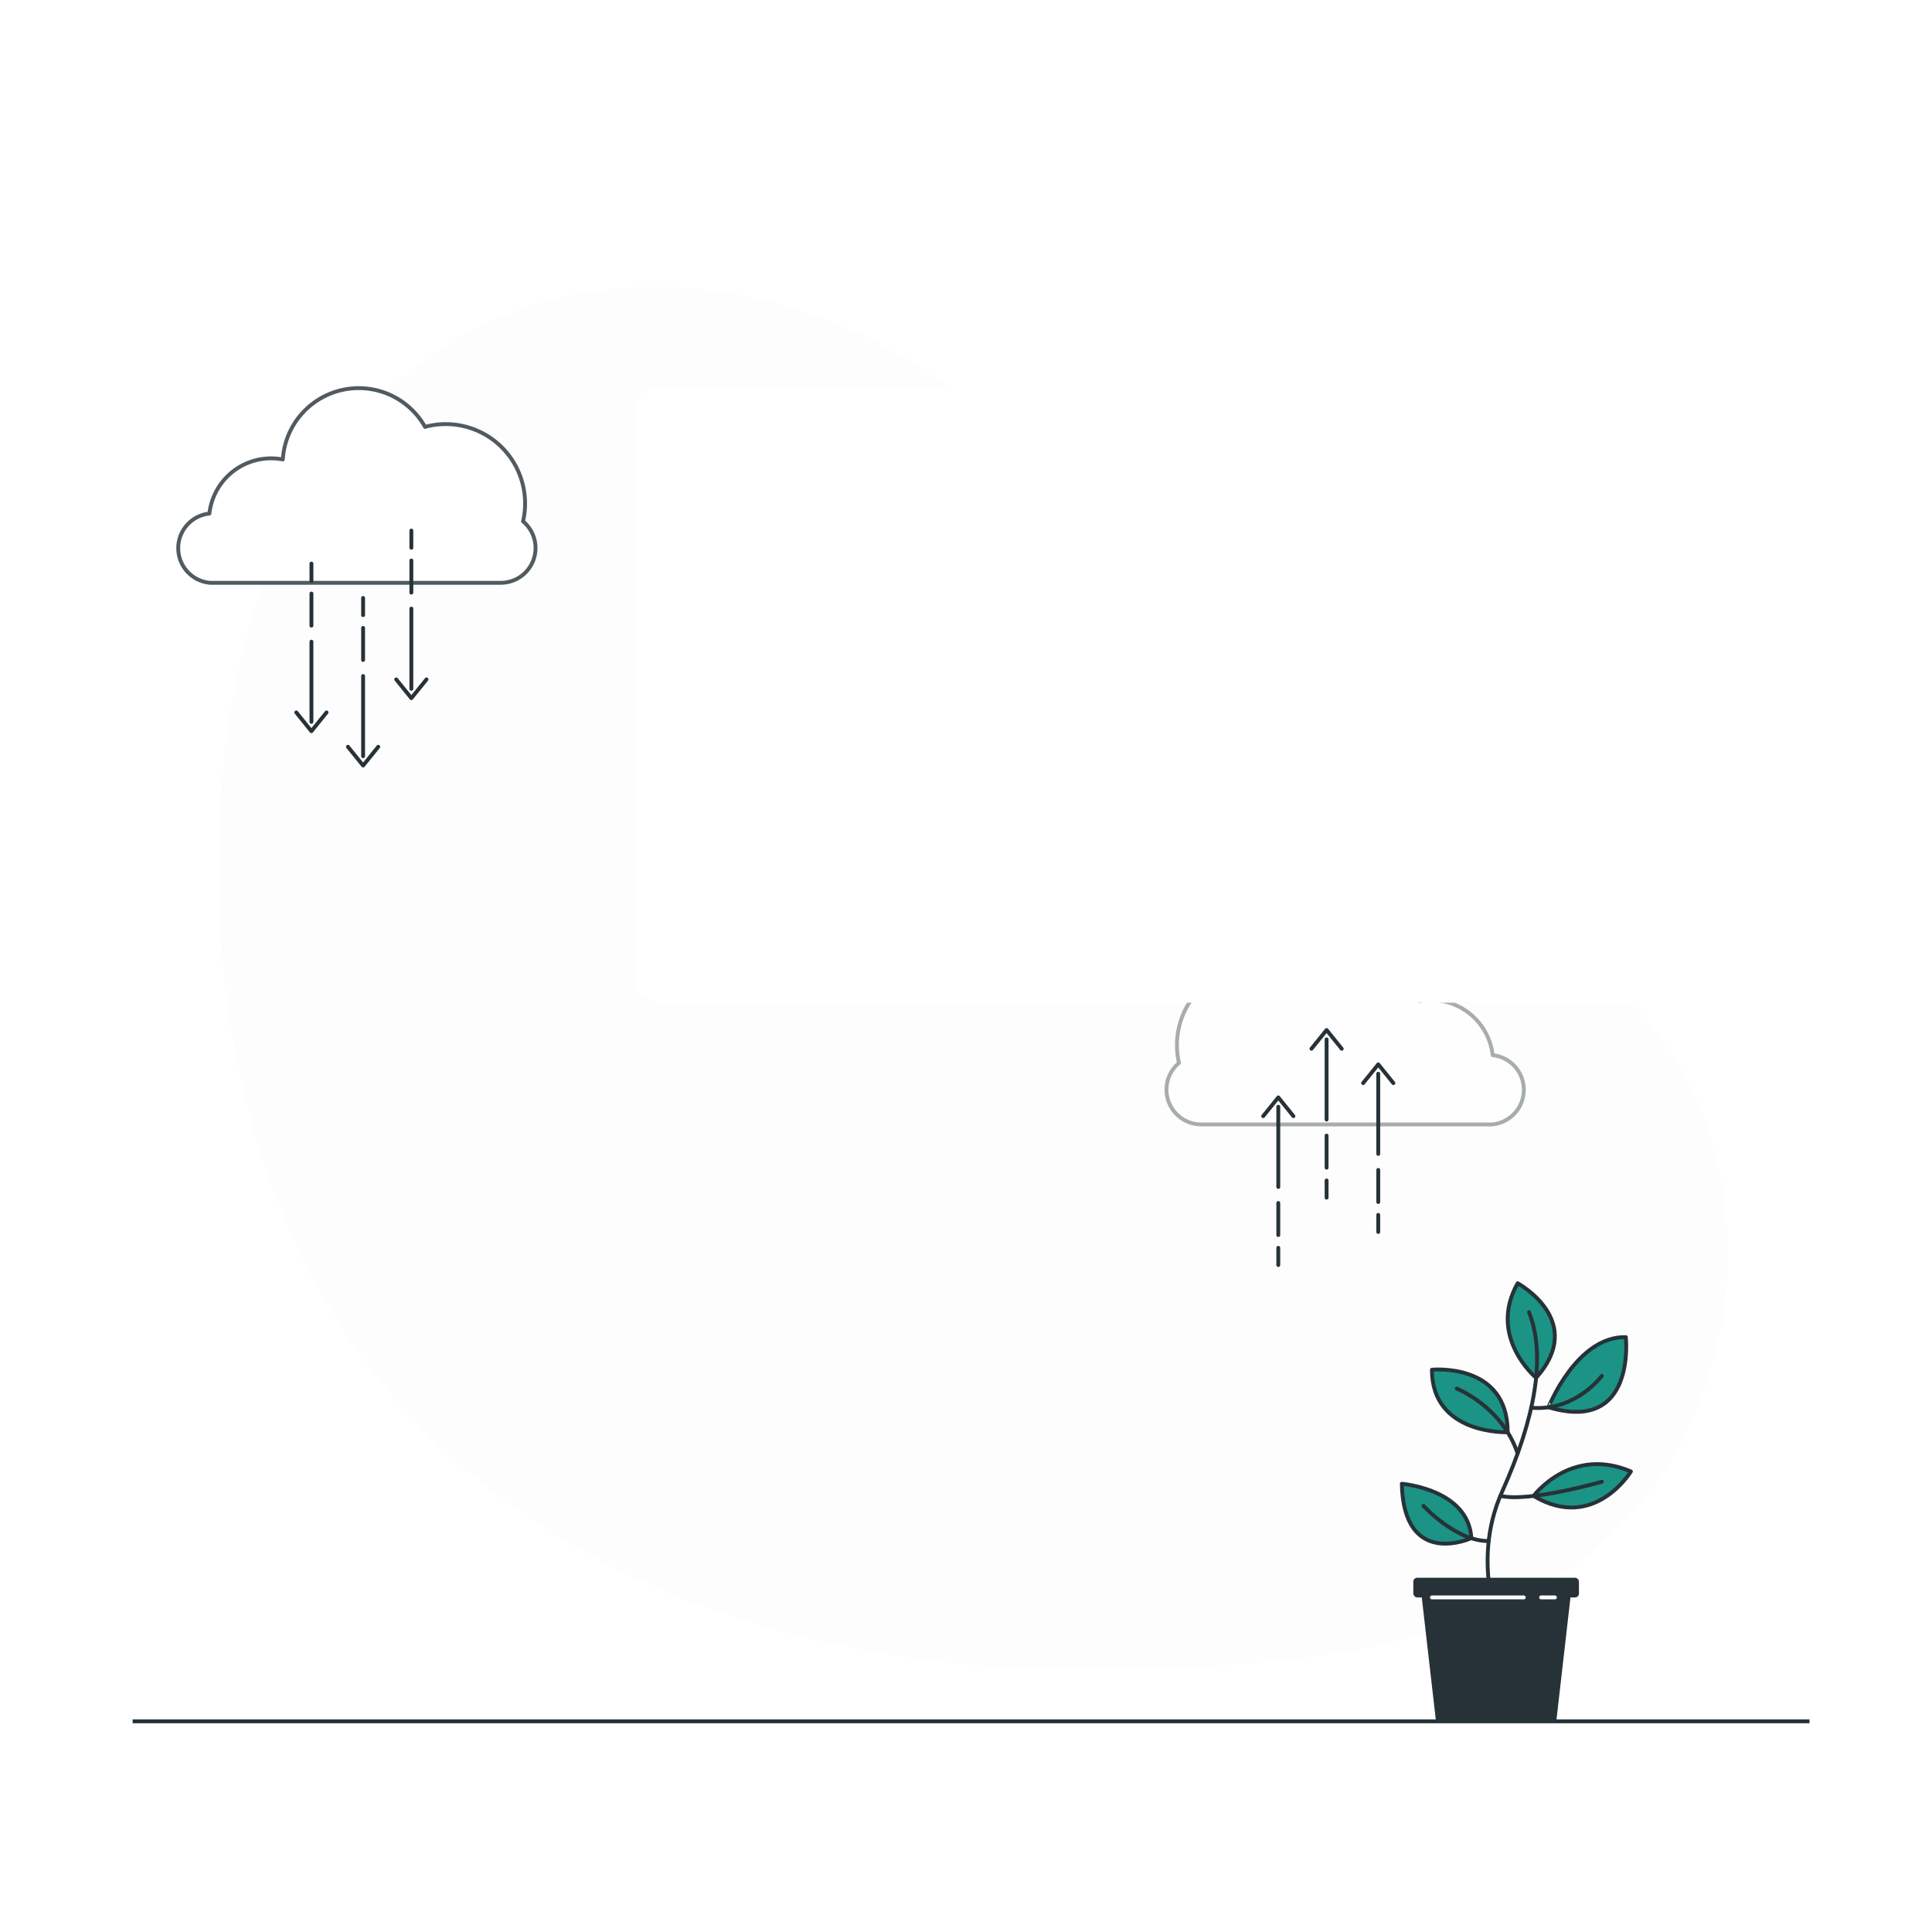 <svg class="animated" id="freepik_stories-update" xmlns="http://www.w3.org/2000/svg" xmlns:xlink="http://www.w3.org/1999/xlink" viewBox="0 0 500 500" version="1.1" xmlns:svgjs="http://svgjs.com/svgjs"><style>svg#freepik_stories-update:not(.animated) .animable {opacity: 0;}svg#freepik_stories-update.animated #freepik--background-simple--inject-19 {animation: 1.6s 1 forwards cubic-bezier(.36,-0.01,.5,1.38) slideDown;animation-delay: 0s;}svg#freepik_stories-update.animated #freepik--Clouds--inject-19 {animation: 2.8s 1 forwards ease-out slideLeft,6s Infinite  linear floating;animation-delay: 0s,2.8s;}svg#freepik_stories-update.animated #freepik--Plant--inject-19 {animation: 1s 1 forwards cubic-bezier(.36,-0.01,.5,1.38) slideRight;animation-delay: 0s;}svg#freepik_stories-update.animated #el5q5lu5e3e {animation: 1s 1 forwards cubic-bezier(.36,-0.01,.5,1.38) slideRight;animation-delay: 0s;}svg#freepik_stories-update.animated #elxjd9r5qte3k {animation: 1s 1 forwards cubic-bezier(.36,-0.01,.5,1.38) slideRight;animation-delay: 0.023s;opacity: 0}svg#freepik_stories-update.animated #elk58zbzebqqm {animation: 1s 1 forwards cubic-bezier(.36,-0.01,.5,1.38) slideRight;animation-delay: 0.045s;opacity: 0}svg#freepik_stories-update.animated #elvhl89z7cqtb {animation: 1s 1 forwards cubic-bezier(.36,-0.01,.5,1.38) slideRight;animation-delay: 0.068s;opacity: 0}svg#freepik_stories-update.animated #elkb5xbbs8i6 {animation: 1s 1 forwards cubic-bezier(.36,-0.01,.5,1.38) slideRight;animation-delay: 0.091s;opacity: 0}svg#freepik_stories-update.animated #eliuao8rgtp3o {animation: 1s 1 forwards cubic-bezier(.36,-0.01,.5,1.38) slideRight;animation-delay: 0.114s;opacity: 0}svg#freepik_stories-update.animated #elma0t1qloxml {animation: 1s 1 forwards cubic-bezier(.36,-0.01,.5,1.38) slideRight;animation-delay: 0.136s;opacity: 0}svg#freepik_stories-update.animated #el5skopvukspu {animation: 1s 1 forwards cubic-bezier(.36,-0.01,.5,1.38) slideRight;animation-delay: 0.159s;opacity: 0}svg#freepik_stories-update.animated #elo5krph3y78s {animation: 1s 1 forwards cubic-bezier(.36,-0.01,.5,1.38) slideRight;animation-delay: 0.182s;opacity: 0}svg#freepik_stories-update.animated #elpvqas6v2gns {animation: 1s 1 forwards cubic-bezier(.36,-0.01,.5,1.38) slideRight;animation-delay: 0.205s;opacity: 0}svg#freepik_stories-update.animated #el7bjo9iqtbei {animation: 1s 1 forwards cubic-bezier(.36,-0.01,.5,1.38) slideRight;animation-delay: 0.227s;opacity: 0}svg#freepik_stories-update.animated #elkzkpgr7o2n8 {animation: 1s 1 forwards cubic-bezier(.36,-0.01,.5,1.38) slideRight;animation-delay: 0.25s;opacity: 0}svg#freepik_stories-update.animated #elioayctavncg {animation: 1s 1 forwards cubic-bezier(.36,-0.01,.5,1.38) slideRight;animation-delay: 0.273s;opacity: 0}svg#freepik_stories-update.animated #elh1ljso37wu {animation: 1s 1 forwards cubic-bezier(.36,-0.01,.5,1.38) slideRight;animation-delay: 0.295s;opacity: 0}svg#freepik_stories-update.animated #elwklc8dof39 {animation: 1s 1 forwards cubic-bezier(.36,-0.01,.5,1.38) slideRight;animation-delay: 0.318s;opacity: 0}svg#freepik_stories-update.animated #elje0b47u3nh {animation: 1s 1 forwards cubic-bezier(.36,-0.01,.5,1.38) slideRight;animation-delay: 0.341s;opacity: 0}svg#freepik_stories-update.animated #elnnqk5wsdmpd {animation: 1s 1 forwards cubic-bezier(.36,-0.01,.5,1.38) slideRight;animation-delay: 0.364s;opacity: 0}svg#freepik_stories-update.animated #ellqkt29cz5tg {animation: 1s 1 forwards cubic-bezier(.36,-0.01,.5,1.38) slideRight;animation-delay: 0.386s;opacity: 0}svg#freepik_stories-update.animated #elnmcywuhnxm {animation: 1s 1 forwards cubic-bezier(.36,-0.01,.5,1.38) slideRight;animation-delay: 0.409s;opacity: 0}svg#freepik_stories-update.animated #elkvt09o32oob {animation: 1s 1 forwards cubic-bezier(.36,-0.01,.5,1.38) slideRight;animation-delay: 0.432s;opacity: 0}svg#freepik_stories-update.animated #ellhtpnmxj12 {animation: 1s 1 forwards cubic-bezier(.36,-0.01,.5,1.38) slideRight;animation-delay: 0.455s;opacity: 0}svg#freepik_stories-update.animated #elvi67u4v96h {animation: 1s 1 forwards cubic-bezier(.36,-0.01,.5,1.38) slideRight;animation-delay: 0.477s;opacity: 0}svg#freepik_stories-update.animated #elrry679xgrn {animation: 1s 1 forwards cubic-bezier(.36,-0.01,.5,1.38) slideRight;animation-delay: 0.5s;opacity: 0}svg#freepik_stories-update.animated #eltsha9m72kjh {animation: 1s 1 forwards cubic-bezier(.36,-0.01,.5,1.38) slideRight;animation-delay: 0.523s;opacity: 0}svg#freepik_stories-update.animated #elcqooxmprcgs {animation: 1s 1 forwards cubic-bezier(.36,-0.01,.5,1.38) slideRight;animation-delay: 0.545s;opacity: 0}svg#freepik_stories-update.animated #elzrr7uc2b1s {animation: 1s 1 forwards cubic-bezier(.36,-0.01,.5,1.38) slideRight;animation-delay: 0.568s;opacity: 0}svg#freepik_stories-update.animated #el4hw76wt7br6 {animation: 1s 1 forwards cubic-bezier(.36,-0.01,.5,1.38) slideRight;animation-delay: 0.591s;opacity: 0}svg#freepik_stories-update.animated #el9gru1mijzun {animation: 1s 1 forwards cubic-bezier(.36,-0.01,.5,1.38) slideRight;animation-delay: 0.614s;opacity: 0}svg#freepik_stories-update.animated #el3upha3v8r1t {animation: 1s 1 forwards cubic-bezier(.36,-0.01,.5,1.38) slideRight;animation-delay: 0.636s;opacity: 0}svg#freepik_stories-update.animated #el5s6rgyr9kv {animation: 1s 1 forwards cubic-bezier(.36,-0.01,.5,1.38) slideRight;animation-delay: 0.659s;opacity: 0}svg#freepik_stories-update.animated #el09hvis3k5fjr {animation: 1s 1 forwards cubic-bezier(.36,-0.01,.5,1.38) slideRight;animation-delay: 0.682s;opacity: 0}svg#freepik_stories-update.animated #el3r9tyqeg358 {animation: 1s 1 forwards cubic-bezier(.36,-0.01,.5,1.38) slideRight;animation-delay: 0.705s;opacity: 0}svg#freepik_stories-update.animated #el0h6syk0loxj {animation: 1s 1 forwards cubic-bezier(.36,-0.01,.5,1.38) slideRight;animation-delay: 0.727s;opacity: 0}svg#freepik_stories-update.animated #elo7jkavbx5cb {animation: 1s 1 forwards cubic-bezier(.36,-0.01,.5,1.38) slideRight;animation-delay: 0.75s;opacity: 0}svg#freepik_stories-update.animated #els8n8xvhkr9 {animation: 1s 1 forwards cubic-bezier(.36,-0.01,.5,1.38) slideRight;animation-delay: 0.773s;opacity: 0}svg#freepik_stories-update.animated #elee6afkumzmo {animation: 1s 1 forwards cubic-bezier(.36,-0.01,.5,1.38) slideRight;animation-delay: 0.795s;opacity: 0}svg#freepik_stories-update.animated #eldd8pmtdz5b6 {animation: 1s 1 forwards cubic-bezier(.36,-0.01,.5,1.38) slideRight;animation-delay: 0.818s;opacity: 0}svg#freepik_stories-update.animated #elg0253kmhix5 {animation: 1s 1 forwards cubic-bezier(.36,-0.01,.5,1.38) slideRight;animation-delay: 0.841s;opacity: 0}svg#freepik_stories-update.animated #eli1gl2korfzd {animation: 1s 1 forwards cubic-bezier(.36,-0.01,.5,1.38) slideRight;animation-delay: 0.864s;opacity: 0}svg#freepik_stories-update.animated #el9byz1fajo5 {animation: 1s 1 forwards cubic-bezier(.36,-0.01,.5,1.38) slideRight;animation-delay: 0.886s;opacity: 0}svg#freepik_stories-update.animated #el4rftkqef6fh {animation: 1s 1 forwards cubic-bezier(.36,-0.01,.5,1.38) slideRight;animation-delay: 0.909s;opacity: 0}svg#freepik_stories-update.animated #elu16dburbjk {animation: 1s 1 forwards cubic-bezier(.36,-0.01,.5,1.38) slideRight;animation-delay: 0.932s;opacity: 0}svg#freepik_stories-update.animated #elajl97gf8ko7 {animation: 1s 1 forwards cubic-bezier(.36,-0.01,.5,1.38) slideRight;animation-delay: 0.955s;opacity: 0}svg#freepik_stories-update.animated #el30mxpesutfo {animation: 1s 1 forwards cubic-bezier(.36,-0.01,.5,1.38) slideRight;animation-delay: 0.977s;opacity: 0}svg#freepik_stories-update.animated #freepik--Interface--inject-19 {animation: 1s 1 forwards cubic-bezier(.36,-0.01,.5,1.38) slideRight,6s Infinite  linear wind;animation-delay: 0s,1.5s;}svg#freepik_stories-update.animated #freepik--Character--inject-19 {animation: 1.6s 1 forwards cubic-bezier(.36,-0.01,.5,1.38) slideLeft;animation-delay: 0.5s;opacity: 0}            @keyframes slideDown {                0% {                    opacity: 0;                    transform: translateY(-30px);                }                100% {                    opacity: 1;                    transform: translateY(0);                }            }                    @keyframes slideLeft {                0% {                    opacity: 0;                    transform: translateX(-30px);                }                100% {                    opacity: 1;                    transform: translateX(0);                }            }                    @keyframes floating {                0% {                    opacity: 1;                    transform: translateY(0px);                }                50% {                    transform: translateY(-10px);                }                100% {                    opacity: 1;                    transform: translateY(0px);                }            }                    @keyframes slideRight {                0% {                    opacity: 0;                    transform: translateX(30px);                }                100% {                    opacity: 1;                    transform: translateX(0);                }            }                    @keyframes wind {                0% {                    transform: rotate( 0deg );                }                25% {                    transform: rotate( 1deg );                }                75% {                    transform: rotate( -1deg );                }            }        </style><g id="freepik--background-simple--inject-19" class="animable" style="transform-origin: 251.853px 250.609px;"><g id="elrcksrf8hvs"><path d="M67.93,167.09s-27.88,72,11.3,144.5S199.11,422.39,263.7,455.14s131.66,16.8,163.53-36.84-11.84-91.93-11.9-168.42,11.45-96.74-30-161.36-143.06-78.93-219.9-31S67.93,167.09,67.93,167.09Z" style="fill: rgb(255, 255, 255); opacity: 0.1; transform-origin: 248.588px 250.609px;" class="animable" id="elqjecz61oogs"></path></g><path d="M112.6,91.45a97.3,97.3,0,0,1,13.23-7.7c33.32-15.94,74.22-10.69,106.25,7.72s56,48.5,73.43,81.06c8,14.88,15.09,30.86,27.9,41.86,16.5,14.18,38.79,17.39,58.46,25.11,71.52,28.09,72.34,131.06,9.65,169.51-24.71,15.16-55.23,19.73-83.62,21.85-39.34,2.93-79.39,1.43-117.38-9.19s-73.92-30.83-99.34-61C67.9,321.17,55.07,267.46,56.75,215.83,57.6,189.7,62,163.35,73,139.66,81.93,120.61,95.4,103.35,112.6,91.45Z" style="fill: #CFD8DC; opacity: 0.15;transform-origin: 251.853px 253.227px;" id="elq97kxph2foi" class="animable"></path><g id="elv9bj1j9gltc"><path d="M112.6,91.45a97.3,97.3,0,0,1,13.23-7.7c33.32-15.94,74.22-10.69,106.25,7.72s56,48.5,73.43,81.06c8,14.88,15.09,30.86,27.9,41.86,16.5,14.18,38.79,17.39,58.46,25.11,71.52,28.09,72.34,131.06,9.65,169.51-24.71,15.16-55.23,19.73-83.62,21.85-39.34,2.93-79.39,1.43-117.38-9.19s-73.92-30.83-99.34-61C67.9,321.17,55.07,267.46,56.75,215.83,57.6,189.7,62,163.35,73,139.66,81.93,120.61,95.4,103.35,112.6,91.45Z" style="fill: rgb(255, 255, 255); opacity: 0.7; transform-origin: 251.853px 253.227px;" class="animable" id="elo5obmo25qs9"></path></g></g><g id="freepik--Clouds--inject-19" class="animable" style="transform-origin: 220.245px 213.914px;"><path d="M135.36,134.92a20.14,20.14,0,0,0,.53-4.62,20.54,20.54,0,0,0-20.53-20.54,20.21,20.21,0,0,0-5.36.72,19.69,19.69,0,0,0-36.81,8.43,16.27,16.27,0,0,0-3-.29,16.09,16.09,0,0,0-16,14.29,9,9,0,0,0,.19,17.92H129.7a9,9,0,0,0,5.66-15.91Z" style="fill: rgb(255,255,255);opacity:0.8; stroke: rgb(38, 50, 56); stroke-linecap: round; stroke-linejoin: round; transform-origin: 92.361px 125.639px;" id="eleasuatfd70u" class="animable"></path><line x1="80.6" y1="166.06" x2="80.6" y2="186.81" style="fill: none; stroke: rgb(38, 50, 56); stroke-linecap: round; stroke-linejoin: round; transform-origin: 80.6px 176.435px;" id="elvy1gx02wci" class="animable"></line><line x1="80.6" y1="153.61" x2="80.6" y2="161.91" style="fill: none; stroke: rgb(38, 50, 56); stroke-linecap: round; stroke-linejoin: round; transform-origin: 80.6px 157.76px;" id="el7trjehdjnqu" class="animable"></line><line x1="80.6" y1="145.86" x2="80.6" y2="150.3" style="fill: none; stroke: rgb(38, 50, 56); stroke-linecap: round; stroke-linejoin: round; transform-origin: 80.6px 148.08px;" id="elj1nli9y5hq8" class="animable"></line><polyline points="76.68 184.38 80.59 189.23 84.51 184.38" style="fill: none; stroke: rgb(38, 50, 56); stroke-linecap: round; stroke-linejoin: round; transform-origin: 80.595px 186.805px;" id="el7vo85qzh4tq" class="animable"></polyline><line x1="93.97" y1="174.95" x2="93.97" y2="195.7" style="fill: none; stroke: rgb(38, 50, 56); stroke-linecap: round; stroke-linejoin: round; transform-origin: 93.97px 185.325px;" id="el3g9gki9r0w3" class="animable"></line><line x1="93.97" y1="162.5" x2="93.97" y2="170.8" style="fill: none; stroke: rgb(38, 50, 56); stroke-linecap: round; stroke-linejoin: round; transform-origin: 93.97px 166.65px;" id="elo9rtj07z7fs" class="animable"></line><line x1="93.97" y1="154.75" x2="93.97" y2="159.19" style="fill: none; stroke: rgb(38, 50, 56); stroke-linecap: round; stroke-linejoin: round; transform-origin: 93.97px 156.97px;" id="elpt1xts3s65o" class="animable"></line><polyline points="90.05 193.27 93.97 198.12 97.89 193.27" style="fill: none; stroke: rgb(38, 50, 56); stroke-linecap: round; stroke-linejoin: round; transform-origin: 93.97px 195.695px;" id="eljh3i4l5us2" class="animable"></polyline><line x1="106.46" y1="157.51" x2="106.46" y2="178.26" style="fill: none; stroke: rgb(38, 50, 56); stroke-linecap: round; stroke-linejoin: round; transform-origin: 106.46px 167.885px;" id="el4du351pync8" class="animable"></line><line x1="106.46" y1="145.06" x2="106.46" y2="153.36" style="fill: none; stroke: rgb(38, 50, 56); stroke-linecap: round; stroke-linejoin: round; transform-origin: 106.46px 149.21px;" id="elp8du8om9h8i" class="animable"></line><line x1="106.46" y1="137.31" x2="106.46" y2="141.75" style="fill: none; stroke: rgb(38, 50, 56); stroke-linecap: round; stroke-linejoin: round; transform-origin: 106.46px 139.53px;" id="elpcraf8e4vz" class="animable"></line><polyline points="102.54 175.83 106.46 180.68 110.38 175.83" style="fill: none; stroke: rgb(38, 50, 56); stroke-linecap: round; stroke-linejoin: round; transform-origin: 106.46px 178.255px;" id="el12166z3yrz5" class="animable"></polyline><path d="M305.12,275.09a20.54,20.54,0,0,1,25.37-24.44,19.69,19.69,0,0,1,36.81,8.44,16.27,16.27,0,0,1,3-.29,16.09,16.09,0,0,1,16,14.28,9,9,0,0,1-.19,17.92H310.79a9,9,0,0,1-5.67-15.91Z" style="fill: rgb(255,255,255); opacity: 0.4; stroke: rgb(38, 50, 56); stroke-linecap: round; stroke-linejoin: round; transform-origin: 348.124px 265.81px;" id="elwhl836qe6eb" class="animable"></path><line x1="356.69" y1="298.63" x2="356.69" y2="277.88" style="fill: none; stroke: rgb(38, 50, 56); stroke-linecap: round; stroke-linejoin: round; transform-origin: 356.69px 288.255px;" id="eloz1s12322o" class="animable"></line><line x1="356.69" y1="311.08" x2="356.69" y2="302.78" style="fill: none; stroke: rgb(38, 50, 56); stroke-linecap: round; stroke-linejoin: round; transform-origin: 356.69px 306.93px;" id="el8zq2a1et4o7" class="animable"></line><line x1="356.69" y1="318.83" x2="356.69" y2="314.4" style="fill: none; stroke: rgb(38, 50, 56); stroke-linecap: round; stroke-linejoin: round; transform-origin: 356.69px 316.615px;" id="elttyg3qi0ta" class="animable"></line><polyline points="360.61 280.31 356.69 275.46 352.77 280.31" style="fill: none; stroke: rgb(38, 50, 56); stroke-linecap: round; stroke-linejoin: round; transform-origin: 356.69px 277.885px;" id="eljllsh8lgeab" class="animable"></polyline><line x1="343.32" y1="289.74" x2="343.32" y2="269" style="fill: none; stroke: rgb(38, 50, 56); stroke-linecap: round; stroke-linejoin: round; transform-origin: 343.32px 279.37px;" id="ellltqxce0pd" class="animable"></line><line x1="343.32" y1="302.19" x2="343.32" y2="293.89" style="fill: none; stroke: rgb(38, 50, 56); stroke-linecap: round; stroke-linejoin: round; transform-origin: 343.32px 298.04px;" id="el5vami3by0qf" class="animable"></line><line x1="343.32" y1="309.95" x2="343.32" y2="305.51" style="fill: none; stroke: rgb(38, 50, 56); stroke-linecap: round; stroke-linejoin: round; transform-origin: 343.32px 307.73px;" id="elyxunw6xn5s" class="animable"></line><polyline points="347.24 271.42 343.32 266.57 339.4 271.42" style="fill: none; stroke: rgb(38, 50, 56); stroke-linecap: round; stroke-linejoin: round; transform-origin: 343.32px 268.995px;" id="el6ghufxkulf5" class="animable"></polyline><line x1="330.82" y1="307.18" x2="330.82" y2="286.43" style="fill: none; stroke: rgb(38, 50, 56); stroke-linecap: round; stroke-linejoin: round; transform-origin: 330.82px 296.805px;" id="elkehl9yap3v" class="animable"></line><line x1="330.82" y1="319.63" x2="330.82" y2="311.33" style="fill: none; stroke: rgb(38, 50, 56); stroke-linecap: round; stroke-linejoin: round; transform-origin: 330.82px 315.48px;" id="elmy4w7lt6nsa" class="animable"></line><line x1="330.82" y1="327.38" x2="330.82" y2="322.94" style="fill: none; stroke: rgb(38, 50, 56); stroke-linecap: round; stroke-linejoin: round; transform-origin: 330.82px 325.16px;" id="elvq4ng4n0tzp" class="animable"></line><polyline points="334.74 288.86 330.82 284.01 326.91 288.86" style="fill: none; stroke: rgb(38, 50, 56); stroke-linecap: round; stroke-linejoin: round; transform-origin: 330.825px 286.435px;" id="elr9eruw3xa7" class="animable"></polyline></g><g id="freepik--Floor--inject-19" class="animable" style="transform-origin: 251.315px 445.48px;"><line x1="34.33" y1="445.48" x2="468.3" y2="445.48" style="fill: none; stroke: rgb(38, 50, 56); stroke-miterlimit: 10; transform-origin: 251.315px 445.48px;" id="elgd52tvmehp7" class="animable"></line></g><g id="freepik--Plant--inject-19" class="animable" style="transform-origin: 392.435px 388.645px;"><path d="M362.79,384s17.24,1.36,18,14.07C380.75,398.07,363.29,406.11,362.79,384Z" style="fill: rgb(27,147,133); stroke: rgb(38, 50, 56); stroke-linecap: round; stroke-linejoin: round; transform-origin: 371.79px 391.748px;" id="elscr5rgire8t" class="animable"></path><path d="M396.89,387.15s9.63-13,25.19-6.34C422.08,380.81,412.58,396.55,396.89,387.15Z" style="fill: rgb(27,147,133); stroke: rgb(38, 50, 56); stroke-linecap: round; stroke-linejoin: round; transform-origin: 409.485px 384.527px;" id="el48xpogploxb" class="animable"></path><path d="M420.76,346.05s2.77,25-20,18.15C400.73,364.2,408,345.78,420.76,346.05Z" style="fill: rgb(27,147,133); stroke: rgb(38, 50, 56); stroke-linecap: round; stroke-linejoin: round; transform-origin: 410.813px 355.718px;" id="elbr05tjv4sav" class="animable"></path><path d="M392.77,332.1s18,9.73,4.77,24.48C397.54,356.58,384.89,346,392.77,332.1Z" style="fill: rgb(27,147,133); stroke: rgb(38, 50, 56); stroke-linecap: round; stroke-linejoin: round; transform-origin: 396.29px 344.34px;" id="elq3ooyfevgbk" class="animable"></path><path d="M370.58,354.49s19.61-2,19.61,16.17C390.19,370.66,370.58,371.43,370.58,354.49Z" style="fill: rgb(27,147,133); stroke: rgb(38, 50, 56); stroke-linecap: round; stroke-linejoin: round; transform-origin: 380.385px 362.545px;" id="elvqa8io419k" class="animable"></path><path d="M389.07,424s-8.94-18.76-.36-37.86,11.48-35.2,7-46.54" style="fill: none; stroke: rgb(38, 50, 56); stroke-linecap: round; stroke-linejoin: round; transform-origin: 391.394px 381.8px;" id="el7090sytqed" class="animable"></path><path d="M377,359.36s11.75,4.67,15.75,16.78" style="fill: none; stroke: rgb(38, 50, 56); stroke-linecap: round; stroke-linejoin: round; transform-origin: 384.875px 367.75px;" id="el9s74qgmlthi" class="animable"></path><path d="M414.56,356.07s-6.79,9.25-18.29,8.25" style="fill: none; stroke: rgb(38, 50, 56); stroke-linecap: round; stroke-linejoin: round; transform-origin: 405.415px 360.233px;" id="el9n7gczbmgi5" class="animable"></path><path d="M414.56,383.47s-18.81,5.42-26.28,3.65" style="fill: none; stroke: rgb(38, 50, 56); stroke-linecap: round; stroke-linejoin: round; transform-origin: 401.42px 385.473px;" id="elhoou5y4ymjt" class="animable"></path><path d="M368.41,389.72s8.41,9.23,16.86,9.09" style="fill: none; stroke: rgb(38, 50, 56); stroke-linecap: round; stroke-linejoin: round; transform-origin: 376.84px 394.266px;" id="elpmbg399128i" class="animable"></path><polygon points="367.46 409.12 406.93 409.12 402.8 445.19 371.6 445.19 367.46 409.12" style="fill: rgb(38, 50, 56); transform-origin: 387.195px 427.155px;" id="elszripd6vr3d" class="animable"></polygon><rect x="365.77" y="408.32" width="42.86" height="5.09" rx="0.99" style="fill: rgb(38, 50, 56); transform-origin: 387.2px 410.865px;" id="el4jl9zt3ryb3" class="animable"></rect><line x1="370.58" y1="413.41" x2="394.35" y2="413.41" style="fill: none; stroke: rgb(255, 255, 255); stroke-linecap: round; stroke-linejoin: round; transform-origin: 382.465px 413.41px;" id="el3q3m0bhtc96" class="animable"></line><line x1="398.84" y1="413.41" x2="402.41" y2="413.41" style="fill: none; stroke: rgb(255, 255, 255); stroke-linecap: round; stroke-linejoin: round; transform-origin: 400.625px 413.41px;" id="elain05lnkx16" class="animable"></line></g><g id="freepik--Interface--inject-19" class="animable" style="transform-origin: 312.35px 179.87px;"><path d="M460.43,106.79v146a6.7,6.7,0,0,1-6.7,6.7H171a6.71,6.71,0,0,1-6.71-6.7v-146a6.71,6.71,0,0,1,6.71-6.7H453.73A6.7,6.7,0,0,1,460.43,106.79Z" style="fill: rgb(255, 255, 255); transform-origin: 312.36px 179.79px;" id="el5q5lu5e3e" class="animable"></path><g style="clip-path: url(&quot;#freepik--clip-path--inject-19&quot;); transform-origin: 368.135px 187.02px;" id="elxjd9r5qte3k" class="animable"><g id="eltpoezuocou"><path d="M460.43,114.55V252.82a6.7,6.7,0,0,1-6.7,6.7H275.84v-145Z" style="fill: #CFD8DC; opacity: 0.2; transform-origin: 368.135px 187.02px;" class="animable" id="eldyjn9xwo1yf"></path></g></g><path d="M460.43,106.79v146a6.7,6.7,0,0,1-6.7,6.7H171a6.71,6.71,0,0,1-6.71-6.7v-146a6.71,6.71,0,0,1,6.71-6.7H453.73A6.7,6.7,0,0,1,460.43,106.79Z" style="fill: none; stroke: rgb(38, 50, 56); stroke-linecap: round; stroke-linejoin: round; transform-origin: 312.36px 179.79px;" id="elk58zbzebqqm" class="animable"></path><path d="M435.66,173.63H398.87a7.43,7.43,0,0,0-7.43,7.43h0a7.43,7.43,0,0,0,7.43,7.42h36.79a7.42,7.42,0,0,0,7.43-7.42h0A7.42,7.42,0,0,0,435.66,173.63Z" style="fill: #CFD8DC; stroke: rgb(38, 50, 56); stroke-linecap: round; stroke-linejoin: round; transform-origin: 417.265px 181.055px;" id="elvhl89z7cqtb" class="animable"></path><path d="M460.43,106.79v13.68H164.27V106.79a6.71,6.71,0,0,1,6.71-6.7H453.73A6.7,6.7,0,0,1,460.43,106.79Z" style="fill: rgb(0, 120, 212); stroke: rgb(38, 50, 56); stroke-linecap: round; stroke-linejoin: round; transform-origin: 312.35px 110.28px;" id="elkb5xbbs8i6" class="animable"></path><circle cx="176.8" cy="109.93" r="4.62" style="fill: #CFD8DC; stroke: rgb(38, 50, 56); stroke-linecap: round; stroke-linejoin: round; transform-origin: 176.8px 109.93px;" id="eliuao8rgtp3o" class="animable"></circle><circle cx="189.3" cy="109.93" r="4.62" style="fill: rgb(117, 117, 117); stroke: rgb(38, 50, 56); stroke-linecap: round; stroke-linejoin: round; transform-origin: 189.3px 109.93px;" id="elma0t1qloxml" class="animable"></circle><circle cx="201.8" cy="109.93" r="4.62" style="fill: rgb(255, 255, 255); stroke: rgb(38, 50, 56); stroke-linecap: round; stroke-linejoin: round; transform-origin: 201.8px 109.93px;" id="el5skopvukspu" class="animable"></circle><line x1="275.84" y1="120.47" x2="275.84" y2="259.65" style="fill: none; stroke: rgb(38, 50, 56); stroke-linecap: round; stroke-linejoin: round; transform-origin: 275.84px 190.06px;" id="elo5krph3y78s" class="animable"></line><path d="M450.35,114.55H385.6a4.62,4.62,0,0,1-4.61-4.62h0a4.62,4.62,0,0,1,4.61-4.61h64.75a4.62,4.62,0,0,1,4.62,4.61h0A4.62,4.62,0,0,1,450.35,114.55Z" style="fill: rgb(255, 255, 255); stroke: rgb(38, 50, 56); stroke-linecap: round; stroke-linejoin: round; transform-origin: 417.98px 109.935px;" id="elpvqas6v2gns" class="animable"></path><path d="M438.54,163.34H298.42a4.55,4.55,0,0,1-4.55-4.55h0a4.55,4.55,0,0,1,4.55-4.55H438.54a4.55,4.55,0,0,1,4.55,4.55h0A4.55,4.55,0,0,1,438.54,163.34Z" style="fill: rgb(191, 191, 191); stroke: rgb(38, 50, 56); stroke-miterlimit: 10; transform-origin: 368.48px 158.79px;" id="el7bjo9iqtbei" class="animable"></path><path d="M373.54,163.34H298.42a4.55,4.55,0,0,1-4.55-4.55h0a4.55,4.55,0,0,1,4.55-4.55h75.12a4.55,4.55,0,0,1,4.55,4.55h0A4.55,4.55,0,0,1,373.54,163.34Z" style="fill: rgb(111,220,50); stroke: rgb(38, 50, 56); stroke-linecap: round; stroke-linejoin: round; transform-origin: 335.98px 158.79px;" id="elkzkpgr7o2n8" class="animable"></path><rect x="298.01" y="227.96" width="6.17" height="6.17" style="fill: none; stroke: rgb(38, 50, 56); stroke-linecap: round; stroke-linejoin: round; transform-origin: 301.095px 231.045px;" id="elioayctavncg" class="animable"></rect><polyline points="299.89 230.62 300.8 231.86 302.31 229.71" style="fill: none; stroke: rgb(38, 50, 56); stroke-linecap: round; stroke-linejoin: round; transform-origin: 301.1px 230.785px;" id="elh1ljso37wu" class="animable"></polyline><g id="elwklc8dof39" class=""><rect x="313.87" y="229.25" width="45.62" height="3.59" rx="1.8" style="opacity: 0.3; transform-origin: 336.68px 231.045px;" class="animable" id="elqw6kwwaut9"></rect></g><path d="M206.82,234.73h0l1-6.85h1.21l-1.3,8.39h-2l-1.3-8.39h1.33Z" style="fill: rgb(38, 50, 56); transform-origin: 206.73px 232.075px;" id="elje0b47u3nh" class="animable"></path><path d="M211,231.42h1.81v1.2H211v2.46h2.28v1.19h-3.6v-8.39h3.6v1.2H211Z" style="fill: rgb(38, 50, 56); transform-origin: 211.48px 232.075px;" id="elnnqk5wsdmpd" class="animable"></path><path d="M216.84,236.27a2.57,2.57,0,0,1-.12-1v-1.32c0-.77-.27-1.06-.87-1.06h-.45v3.41h-1.32v-8.39h2c1.37,0,2,.64,2,1.93v.66a1.65,1.65,0,0,1-.87,1.69v0c.66.27.88.89.88,1.77v1.3a2.48,2.48,0,0,0,.14,1Zm-1.44-7.19v2.58h.51c.5,0,.8-.22.8-.89v-.83c0-.6-.21-.86-.68-.86Z" style="fill: rgb(38, 50, 56); transform-origin: 216.155px 232.105px;" id="ellqkt29cz5tg" class="animable"></path><path d="M220.18,235v1.27H218.9V235Z" style="fill: rgb(38, 50, 56); transform-origin: 219.54px 235.635px;" id="elnmcywuhnxm" class="animable"></path><path d="M224.93,229c-.42,0-.69.23-.69.83v.9H223v-.82c0-1.34.67-2.11,2-2.11s2,.77,2,2.11a4.63,4.63,0,0,1-1.63,3.33c-.78.84-1,1.23-1,1.68a1.09,1.09,0,0,0,0,.18h2.5v1.19H223v-1a3.63,3.63,0,0,1,1.31-2.67,3.54,3.54,0,0,0,1.3-2.63C225.61,229.19,225.35,229,224.93,229Z" style="fill: rgb(38, 50, 56); transform-origin: 225px 232.045px;" id="elkvt09o32oob" class="animable"></path><path d="M229,235v1.27h-1.27V235Z" style="fill: rgb(38, 50, 56); transform-origin: 228.365px 235.635px;" id="ellhtpnmxj12" class="animable"></path><path d="M229.87,229.89a2,2,0,1,1,4,0v4.37a2,2,0,1,1-4,0Zm1.32,4.45c0,.6.27.83.68.83s.69-.23.69-.83v-4.53c0-.6-.27-.83-.69-.83s-.68.23-.68.83Z" style="fill: rgb(38, 50, 56); transform-origin: 231.87px 232.075px;" id="elvi67u4v96h" class="animable"></path><path d="M235.92,233.56v.78c0,.6.26.82.68.82s.69-.22.69-.82V232.5c0-.6-.27-.83-.69-.83s-.68.23-.68.83v.25h-1.25l.24-4.87h3.48v1.2h-2.3l-.11,2h0a1.25,1.25,0,0,1,1.14-.61c1,0,1.47.68,1.47,1.92v1.87a1.84,1.84,0,0,1-2,2.11c-1.3,0-2-.77-2-2.11v-.7Z" style="fill: rgb(38, 50, 56); transform-origin: 236.601px 232.129px;" id="elrry679xgrn" class="animable"></path><path d="M200,202.8a31.52,31.52,0,0,1-7.31-10.56" style="fill: none; stroke: rgb(38, 50, 56); stroke-linecap: round; stroke-linejoin: round; transform-origin: 196.345px 197.52px;" id="eltsha9m72kjh" class="animable"></path><path d="M228.81,149.36A31.51,31.51,0,0,1,251,168.63" style="fill: none; stroke: rgb(38, 50, 56); stroke-linecap: round; stroke-linejoin: round; transform-origin: 239.905px 158.995px;" id="elcqooxmprcgs" class="animable"></path><path d="M231.47,172v-9l-6.72-.58a18.2,18.2,0,0,0-1.66-4l4.34-5.15L221.09,147l-5.15,4.33a18.91,18.91,0,0,0-4-1.66l-.58-6.71h-9l-.58,6.71a18.49,18.49,0,0,0-4,1.66L192.62,147l-6.33,6.34,4.33,5.15a18.7,18.7,0,0,0-1.66,4l-6.71.58v9l6.71.58a18.7,18.7,0,0,0,1.66,4l-4.33,5.15,6.33,6.34,5.16-4.33a18.49,18.49,0,0,0,4,1.66l.58,6.71h9l.58-6.71a18.91,18.91,0,0,0,4-1.66l5.15,4.33,6.34-6.34-4.34-5.15a18.2,18.2,0,0,0,1.66-4ZM206.86,178a10.41,10.41,0,1,1,10.41-10.41A10.42,10.42,0,0,1,206.86,178Z" style="fill: #CFD8DC; stroke: rgb(38, 50, 56); stroke-linecap: round; stroke-linejoin: round; transform-origin: 206.86px 167.57px;" id="elzrr7uc2b1s" class="animable"></path><path d="M261.12,192v-6.37l-4.78-.41a13.64,13.64,0,0,0-1.18-2.87l3.08-3.66-4.51-4.51-3.66,3.08a13.64,13.64,0,0,0-2.87-1.18l-.41-4.77h-6.37L240,176.1a13.78,13.78,0,0,0-2.86,1.18l-3.66-3.08L229,178.71l3.08,3.66a13.64,13.64,0,0,0-1.18,2.87l-4.78.41V192l4.78.42a13.78,13.78,0,0,0,1.18,2.86L229,199l4.51,4.51,3.66-3.08a13.26,13.26,0,0,0,2.86,1.18l.42,4.78h6.37l.41-4.78a13.13,13.13,0,0,0,2.87-1.18l3.66,3.08,4.51-4.51-3.08-3.66a13.78,13.78,0,0,0,1.18-2.86Zm-17.52,4.23a7.41,7.41,0,1,1,7.41-7.41A7.41,7.41,0,0,1,243.6,196.25Z" style="fill: #CFD8DC; transform-origin: 243.62px 188.85px;" id="el4hw76wt7br6" class="animable"></path><g style="clip-path: url(&quot;#freepik--clip-path-2--inject-19&quot;); transform-origin: 243.62px 188.85px;" id="el9gru1mijzun" class="animable"><g id="elzck69ogl8b"><path d="M261.12,192v-6.37l-4.78-.41a13.64,13.64,0,0,0-1.18-2.87l3.08-3.66-4.51-4.51-3.66,3.08a13.64,13.64,0,0,0-2.87-1.18l-.41-4.77h-6.37L240,176.1a13.78,13.78,0,0,0-2.86,1.18l-3.66-3.08L229,178.71l3.08,3.66a13.64,13.64,0,0,0-1.18,2.87l-4.78.41V192l4.78.42a13.78,13.78,0,0,0,1.18,2.86L229,199l4.51,4.51,3.66-3.08a13.26,13.26,0,0,0,2.86,1.18l.42,4.78h6.37l.41-4.78a13.13,13.13,0,0,0,2.87-1.18l3.66,3.08,4.51-4.51-3.08-3.66a13.78,13.78,0,0,0,1.18-2.86Zm-17.52,4.23a7.41,7.41,0,1,1,7.41-7.41A7.41,7.41,0,0,1,243.6,196.25Z" style="fill: rgb(255, 255, 255); opacity: 0.3; transform-origin: 243.62px 188.85px;" class="animable" id="el9raktda3m2o"></path></g></g><path d="M261.12,192v-6.37l-4.78-.41a13.64,13.64,0,0,0-1.18-2.87l3.08-3.66-4.51-4.51-3.66,3.08a13.64,13.64,0,0,0-2.87-1.18l-.41-4.77h-6.37L240,176.1a13.78,13.78,0,0,0-2.86,1.18l-3.66-3.08L229,178.71l3.08,3.66a13.64,13.64,0,0,0-1.18,2.87l-4.78.41V192l4.78.42a13.78,13.78,0,0,0,1.18,2.86L229,199l4.51,4.51,3.66-3.08a13.26,13.26,0,0,0,2.86,1.18l.42,4.78h6.37l.41-4.78a13.13,13.13,0,0,0,2.87-1.18l3.66,3.08,4.51-4.51-3.08-3.66a13.78,13.78,0,0,0,1.18-2.86Zm-17.52,4.23a7.41,7.41,0,1,1,7.41-7.41A7.41,7.41,0,0,1,243.6,196.25Z" style="fill: none; stroke: rgb(38, 50, 56); stroke-linecap: round; stroke-linejoin: round; transform-origin: 243.62px 188.85px;" id="el3upha3v8r1t" class="animable"></path><path d="M229.92,206.88v-4.54l-3.4-.29a9.13,9.13,0,0,0-.84-2l2.2-2.61-3.21-3.21-2.61,2.2a9.13,9.13,0,0,0-2-.84l-.29-3.4h-4.54l-.29,3.4a9.13,9.13,0,0,0-2,.84l-2.6-2.2-3.21,3.21,2.19,2.61a9.13,9.13,0,0,0-.84,2l-3.4.29v4.54l3.4.29a9.13,9.13,0,0,0,.84,2l-2.19,2.6,3.21,3.21,2.6-2.19a9.13,9.13,0,0,0,2,.84l.29,3.4h4.54l.29-3.4a9.13,9.13,0,0,0,2-.84l2.61,2.19,3.21-3.21-2.2-2.6a9.13,9.13,0,0,0,.84-2Zm-12.46,3a5.27,5.27,0,1,1,5.27-5.27A5.27,5.27,0,0,1,217.46,209.88Z" style="fill: #CFD8DC; transform-origin: 217.5px 204.61px;" id="el5s6rgyr9kv" class="animable"></path><g style="clip-path: url(&quot;#freepik--clip-path-3--inject-19&quot;); transform-origin: 217.5px 204.61px;" id="el09hvis3k5fjr" class="animable"><g id="el71gdwj5dec3"><path d="M229.92,206.88v-4.54l-3.4-.29a9.13,9.13,0,0,0-.84-2l2.2-2.61-3.21-3.21-2.61,2.2a9.13,9.13,0,0,0-2-.84l-.29-3.4h-4.54l-.29,3.4a9.13,9.13,0,0,0-2,.84l-2.6-2.2-3.21,3.21,2.19,2.61a9.13,9.13,0,0,0-.84,2l-3.4.29v4.54l3.4.29a9.13,9.13,0,0,0,.84,2l-2.19,2.6,3.21,3.21,2.6-2.19a9.13,9.13,0,0,0,2,.84l.29,3.4h4.54l.29-3.4a9.13,9.13,0,0,0,2-.84l2.61,2.19,3.21-3.21-2.2-2.6a9.13,9.13,0,0,0,.84-2Zm-12.46,3a5.27,5.27,0,1,1,5.27-5.27A5.27,5.27,0,0,1,217.46,209.88Z" style="fill: rgb(255, 255, 255); opacity: 0.5; transform-origin: 217.5px 204.61px;" class="animable" id="el1xhkke0z7bz"></path></g></g><path d="M229.92,206.88v-4.54l-3.4-.29a9.13,9.13,0,0,0-.84-2l2.2-2.61-3.21-3.21-2.61,2.2a9.13,9.13,0,0,0-2-.84l-.29-3.4h-4.54l-.29,3.4a9.13,9.13,0,0,0-2,.84l-2.6-2.2-3.21,3.21,2.19,2.61a9.13,9.13,0,0,0-.84,2l-3.4.29v4.54l3.4.29a9.13,9.13,0,0,0,.84,2l-2.19,2.6,3.21,3.21,2.6-2.19a9.13,9.13,0,0,0,2,.84l.29,3.4h4.54l.29-3.4a9.13,9.13,0,0,0,2-.84l2.61,2.19,3.21-3.21-2.2-2.6a9.13,9.13,0,0,0,.84-2Zm-12.46,3a5.27,5.27,0,1,1,5.27-5.27A5.27,5.27,0,0,1,217.46,209.88Z" style="fill: none; stroke: rgb(38, 50, 56); stroke-linecap: round; stroke-linejoin: round; transform-origin: 217.5px 204.61px;" id="el3r9tyqeg358" class="animable"></path><polyline points="248.61 167.54 251.02 168.63 251.97 166.46" style="fill: none; stroke: rgb(38, 50, 56); stroke-linecap: round; stroke-linejoin: round; transform-origin: 250.29px 167.545px;" id="el0h6syk0loxj" class="animable"></polyline><polyline points="195.06 193.24 192.64 192.15 191.69 194.33" style="fill: none; stroke: rgb(38, 50, 56); stroke-linecap: round; stroke-linejoin: round; transform-origin: 193.375px 193.24px;" id="elo7jkavbx5cb" class="animable"></polyline><path d="M295.19,143v4.91c0,.46.2.62.52.62s.52-.16.52-.62V143h.95v4.85a1.4,1.4,0,0,1-1.5,1.6c-1,0-1.49-.58-1.49-1.6V143Z" style="fill: rgb(38, 50, 56); transform-origin: 295.693px 146.227px;" id="els8n8xvhkr9" class="animable"></path><path d="M300.82,144.56v.83c0,1-.49,1.58-1.49,1.58h-.47v2.39h-1V143h1.47C300.33,143,300.82,143.55,300.82,144.56Zm-2-.66v2.16h.47c.32,0,.49-.15.49-.6v-1c0-.45-.17-.6-.49-.6Z" style="fill: rgb(38, 50, 56); transform-origin: 299.34px 146.18px;" id="elee6afkumzmo" class="animable"></path><path d="M304.4,149.36h-1l-.17-1.16H302l-.17,1.16h-.92l1-6.37h1.46Zm-2.28-2h1l-.47-3.22h0Z" style="fill: rgb(38, 50, 56); transform-origin: 302.655px 146.175px;" id="eldd8pmtdz5b6" class="animable"></path><path d="M304.86,143h1.59c1,0,1.49.56,1.49,1.57v3.22c0,1-.49,1.58-1.49,1.58h-1.59Zm1,.91v4.55h.57c.32,0,.51-.17.51-.62v-3.31c0-.46-.19-.62-.51-.62Z" style="fill: rgb(38, 50, 56); transform-origin: 306.4px 146.185px;" id="elg0253kmhix5" class="animable"></path><path d="M311.8,149.36h-1l-.17-1.16h-1.23l-.17,1.16h-.92l1-6.37h1.46Zm-2.28-2h1l-.47-3.22h0Z" style="fill: rgb(38, 50, 56); transform-origin: 310.055px 146.175px;" id="eli1gl2korfzd" class="animable"></path><path d="M311.63,143h3.09v.91h-1.05v5.46h-1V143.9h-1Z" style="fill: rgb(38, 50, 56); transform-origin: 313.175px 146.185px;" id="el9byz1fajo5" class="animable"></path><path d="M315.15,143h1v6.37h-1Z" style="fill: rgb(38, 50, 56); transform-origin: 315.65px 146.185px;" id="el4rftkqef6fh" class="animable"></path><path d="M317.79,144.75h0v4.61h-.9V143h1.26l1,3.81h0V143H320v6.37h-1Z" style="fill: rgb(38, 50, 56); transform-origin: 318.445px 146.185px;" id="elu16dburbjk" class="animable"></path><path d="M322.26,145.81h1.4v2c0,1-.51,1.6-1.49,1.6s-1.49-.58-1.49-1.6v-3.31c0-1,.51-1.6,1.49-1.6s1.49.58,1.49,1.6v.62h-1v-.68c0-.46-.2-.63-.51-.63s-.52.17-.52.63v3.43c0,.46.2.62.52.62s.51-.16.51-.62v-1.17h-.45Z" style="fill: rgb(38, 50, 56); transform-origin: 322.17px 146.155px;" id="elajl97gf8ko7" class="animable"></path><polygon points="452.09 192.57 435.47 180.72 440.2 200.57 443.61 195.51 446.75 200.18 449.26 198.49 446.12 193.82 452.09 192.57" style="fill: rgb(38, 50, 56); transform-origin: 443.78px 190.645px;" id="el30mxpesutfo" class="animable"></polygon></g><g id="freepik--Character--inject-19" class="animable" style="transform-origin: 181.359px 332.103px;"><path d="M254,281.64c2.05-2.89,15.55,5.15,13.89,10.86s-7.06,5.09-10.22,2.06S251.81,284.73,254,281.64Z" style="fill: #CFD8DC; transform-origin: 260.618px 288.931px;" id="eliadl542kdlb" class="animable"></path><g style="clip-path: url(&quot;#freepik--clip-path-4--inject-19&quot;); transform-origin: 260.618px 288.931px;" id="el1l9tn0mybl2" class="animable"><g id="eluosb5uzaod9"><path d="M254,281.64c2.05-2.89,15.55,5.15,13.89,10.86s-7.06,5.09-10.22,2.06S251.81,284.73,254,281.64Z" style="fill-opacity: 0.7; opacity: 0.3; transform-origin: 260.618px 288.931px;" class="animable" id="eltwxy4bytj3h"></path></g></g><path d="M254,281.64c2.05-2.89,15.55,5.15,13.89,10.86s-7.06,5.09-10.22,2.06S251.81,284.73,254,281.64Z" style="fill: none; stroke: rgb(38, 50, 56); stroke-linecap: round; stroke-linejoin: round; transform-origin: 260.618px 288.931px;" id="el3imyv7kjrv" class="animable"></path><path d="M260.41,259.47s2,0,5.32,7.71a18.32,18.32,0,0,1,1,10.64l-4.87,23.47L250,294.16l6.89-17.22S253.28,265.81,260.41,259.47Z" style="fill: rgb(255, 203, 164);  stroke: rgb(38, 50, 56); stroke-linecap: round; stroke-linejoin: round; transform-origin: 258.552px 280.38px;" id="el30jz8twhys9" class="animable"></path><path d="M255.61,274.57l-7.6,2.52c-.81.21-2.4-1.13-2.33-2l2.26-26.58a2.54,2.54,0,0,1,1.89-2.24l8.43-1.83c.8-.21,2.83.75,2.76,1.58l-3.51,26.27A2.55,2.55,0,0,1,255.61,274.57Z" style="fill: #CFD8DC; transform-origin: 253.35px 260.761px;" id="ellgia42cz76" class="animable"></path><g style="clip-path: url(&quot;#freepik--clip-path-5--inject-19&quot;); transform-origin: 253.35px 260.761px;" id="elvghh1ta6t2" class="animable"><g id="eltooxur9qhdm"><path d="M255.61,274.57l-7.6,2.52c-.81.21-2.4-1.13-2.33-2l2.26-26.58a2.54,2.54,0,0,1,1.89-2.24l8.43-1.83c.8-.21,2.83.75,2.76,1.58l-3.51,26.27A2.55,2.55,0,0,1,255.61,274.57Z" style="fill-opacity: 0.7; opacity: 0.3; transform-origin: 253.35px 260.761px;" class="animable" id="el696njtw8rl5"></path></g></g><path d="M255.61,274.57l-7.6,2.52c-.81.21-2.4-1.13-2.33-2l2.26-26.58a2.54,2.54,0,0,1,1.89-2.24l8.43-1.83c.8-.21,2.83.75,2.76,1.58l-3.51,26.27A2.55,2.55,0,0,1,255.61,274.57Z" style="fill: none; stroke: rgb(38, 50, 56); stroke-linecap: round; stroke-linejoin: round; transform-origin: 253.35px 260.761px;" id="elhrdj30arcf6" class="animable"></path><path d="M256.86,275.23l-8.42,1.83a1.21,1.21,0,0,1-1.5-1.27l2.25-26.59a2.54,2.54,0,0,1,1.9-2.24l8.42-1.83a1.21,1.21,0,0,1,1.5,1.27L258.76,273A2.54,2.54,0,0,1,256.86,275.23Z" style="fill: #CFD8DC; stroke: rgb(38, 50, 56); stroke-linecap: round; stroke-linejoin: round; transform-origin: 253.975px 261.095px;" id="el8guciekguk6" class="animable"></path><g id="el1m490csojsn" class=""><path d="M252.19,254.12l-1.36.3a.2.2,0,0,1-.24-.21l.37-4.28a.41.41,0,0,1,.3-.37l1.36-.29a.19.19,0,0,1,.24.2l-.36,4.29A.42.42,0,0,1,252.19,254.12Z" style="fill-opacity: 0.7; opacity: 0.3; transform-origin: 251.725px 251.844px;" class="animable" id="ele0rkyafedwc"></path></g><path d="M264,267.45c.33-3.73-3.06-9.32-5.32-9.32s-9.13,5.29-9.13,5.29c-2.65,1.93-1.34,3.76-1.34,3.76-1.56,1-2,2.43-1.28,3.08s3,0,3,0-2.28,1.67-1.71,2.48c1.34,1.94,5.76-.61,5.76-.61s-2.56,1.69-2.42,2c1,2.11,5.16-.35,5.16-.35l2.94,1.51a2.51,2.51,0,0,0,2.68,2.52" style="fill: rgb(255, 203, 164);  stroke: rgb(38, 50, 56); stroke-linecap: round; stroke-linejoin: round; transform-origin: 255.308px 267.973px;" id="el74i85aop9qg" class="animable"></path><path d="M248.25,267.18s6.43-4.16,7.25-4.27,3.79-.76,3.79-.76" style="fill: rgb(255, 255, 255); stroke: rgb(38, 50, 56); stroke-linecap: round; stroke-linejoin: round; transform-origin: 253.77px 264.665px;" id="elccvikmsy6ug" class="animable"></path><path d="M250,270.26s5.23-2.7,6.19-2.7a35.82,35.82,0,0,0,4.26-.73" style="fill: rgb(255, 255, 255); stroke: rgb(38, 50, 56); stroke-linecap: round; stroke-linejoin: round; transform-origin: 255.225px 268.545px;" id="el9mswk38c2go" class="animable"></path><path d="M254,272.13a12.64,12.64,0,0,1,1.93-1.14,25.76,25.76,0,0,1,3.75,0" style="fill: rgb(255, 255, 255); stroke: rgb(38, 50, 56); stroke-linecap: round; stroke-linejoin: round; transform-origin: 256.84px 271.526px;" id="elj457lhfl0p" class="animable"></path><path d="M202.55,272c10,.15,33,36,33,36L250,290l4-8.34s2,15,13.89,10.86c0,0-10.47,39.38-22.22,44.13S201.34,308,201.34,308Z" style="fill: #CFD8DC; transform-origin: 234.615px 304.556px;" id="elomnk4rsbpb" class="animable"></path><g style="clip-path: url(&quot;#freepik--clip-path-6--inject-19&quot;); transform-origin: 219.53px 314.07px;" id="el21ljlzoc1oa" class="animable"><g id="elrevyu8f7d9"><path d="M203.37,310c4.13,4.05,13.91,13.31,23.44,19.88-2.8-9.37-10.47-19.35-10.47-19.35-2.38-.79-5.74-7.92-5.74-7.92-1.58.6-3.82-4.35-3.82-4.35C204.94,299.82,203.91,304.43,203.37,310Z" style="fill-opacity: 0.7; opacity: 0.2; transform-origin: 215.09px 314.07px;" class="animable" id="elsoxbrcqxqy"></path></g><g id="elckihkgnh9b"><path d="M234.86,317.15a22.72,22.72,0,0,1,.83-9.4l-.17.22s-1.56-2.43-4-6C230.83,306.61,230.5,314.39,234.86,317.15Z" style="fill-opacity: 0.7; opacity: 0.2; transform-origin: 233.4px 309.56px;" class="animable" id="el6akj34oelu2"></path></g></g><path d="M202.55,272c10,.15,33,36,33,36L250,290l4-8.34s2,15,13.89,10.86c0,0-10.47,39.38-22.22,44.13S201.34,308,201.34,308Z" style="fill: none; stroke: rgb(38, 50, 56); stroke-linecap: round; stroke-linejoin: round; transform-origin: 234.615px 304.556px;" id="elzhoe3jzp2p" class="animable"></path><path d="M98.91,426.25S92.58,439,92.58,442s-1.06,4.35-6.6,4.35-19.25.12-21.36-.86H51.8c-3,0-4.22-2.88-2.38-2.49s15.45-3.37,19.15-4.89,9.78-3.32,13.06-6.49,7.25-15,7.25-15Z" style="fill: rgb(255, 203, 164);  stroke: rgb(38, 50, 56); stroke-linecap: round; stroke-linejoin: round; transform-origin: 73.731px 431.487px;" id="elcn98876rdsp" class="animable"></path><path d="M64.62,445.48c0-3.72,4-1.94,10-3.49,3.87-1,4.28-2.35,4.28-2.35" style="fill: none; stroke: rgb(38, 50, 56); stroke-linecap: round; stroke-linejoin: round; transform-origin: 71.76px 442.56px;" id="elg8f426ebo7f" class="animable"></path><path d="M206.62,295c.4,7.28.57,14.84.86,20.48.72,13.63,9.84,53.47,9.84,53.47s10,6,10.5,17-60.61,42-77,33.16-14.19-34.52-14.19-34.52-24.26-98-14.33-105.88,13.28-6.9,38.7-10.42S202.55,272,202.55,272a10.44,10.44,0,0,1,2.91,5.13" style="fill: #CFD8DC; transform-origin: 173.868px 343.999px;" id="eleojd14ab7g" class="animable"></path><g style="clip-path: url(&quot;#freepik--clip-path-7--inject-19&quot;); transform-origin: 175.567px 362.048px;" id="elpwt2fsl4hml" class="animable"><g id="el2j5n74shmdx"><path d="M136.62,384.53s-2.21,25.68,14.19,34.52,77.54-22.17,77-33.16-10.49-17-10.49-17-.9-3.95-2.17-9.78c-8.67,5.62-28.43,17.28-41.29,16,0,0,21.41,7.59,35.1,1.07s-5.69,8.58-9.64,8.34-33.43-5.57-38.77-2.8-17.21,23.14-17.21,23.14-7.2-16.18-5.6-26.11c0,0,.21-30.92-3.23-49,0,0,8.23-14.2-.87-25.23-3.36-4.07-7,4.31-10.32,16.5C128.22,350.58,136.62,384.53,136.62,384.53Z" style="fill-opacity: 0.7; opacity: 0.2; transform-origin: 175.567px 362.048px;" class="animable" id="eljmy81xp1h9"></path></g></g><path d="M206.62,295c.4,7.28.57,14.84.86,20.48.72,13.63,9.84,53.47,9.84,53.47s10,6,10.5,17-60.61,42-77,33.16-14.19-34.52-14.19-34.52-24.26-98-14.33-105.88,13.28-6.9,38.7-10.42S202.55,272,202.55,272a10.44,10.44,0,0,1,2.91,5.13" style="fill: none; stroke: rgb(38, 50, 56); stroke-linecap: round; stroke-linejoin: round; transform-origin: 173.868px 343.999px;" id="elz0c9c8v9o9" class="animable"></path><path d="M218.91,378.3c1.54-.2,5.71,2.44,5.71,2.44s67.44-17.32,77.58-11.82c20.35,11,9.5,32.77,5.28,39S241,443.64,219.39,444.2s-61.25-5.41-69-18.14.18-26.85,11-37.21c11-10.55,32.58-1.32,40-3.43C210.87,382.7,214.2,378.89,218.91,378.3Z" style="fill: rgb(38, 50, 56); transform-origin: 230.727px 406.039px;" id="elmddoc70zv4s" class="animable"></path><path d="M162.5,437.55l-1,4.35s2.65,7.53,14.32,8.75,18.57,3.82,24.17,4.15a47.6,47.6,0,0,0,8.87-.14L210,453Z" style="fill: rgb(255, 255, 255); stroke: rgb(38, 50, 56); stroke-linecap: round; stroke-linejoin: round; transform-origin: 185.75px 446.247px;" id="eln2emdq65iem" class="animable"></path><path d="M230.21,437.09,210,453a231.08,231.08,0,0,1-29-4.33h0c-9.57-2.22-17.93-5.4-18.39-9.75-.7-6.63,6.37-8.44,14.79-8.18,1.57,0,3.18.15,4.81.32,13.47,1.45,30.58-6,30.58-6Z" style="fill: #CFD8DC; transform-origin: 196.386px 439.03px;" id="elynygc1z6r5n" class="animable"></path><g style="clip-path: url(&quot;#freepik--clip-path-8--inject-19&quot;); transform-origin: 196.408px 436.724px;" id="el4sr8espfmx" class="animable"><g id="elavmb5tp9lf7"><path d="M162.63,438.71a62.12,62.12,0,0,1,11.24,5.53s18.77,9.66,47.61-.29l8.74-6.86L212.82,425s-17.11,7.44-30.58,6c-1.63-.17-3.24-.29-4.81-.32C169.08,430.42,162.05,432.2,162.63,438.71Z" style="fill-opacity: 0.7; opacity: 0.2; transform-origin: 196.408px 436.724px;" class="animable" id="elisw096qfne8"></path></g></g><path d="M230.21,437.09,210,453a231.08,231.08,0,0,1-29-4.33h0c-9.57-2.22-17.93-5.4-18.39-9.75-.7-6.63,6.37-8.44,14.79-8.18,1.57,0,3.18.15,4.81.32,13.47,1.45,30.58-6,30.58-6Z" style="fill: none; stroke: rgb(38, 50, 56); stroke-linecap: round; stroke-linejoin: round; transform-origin: 196.386px 439.03px;" id="elv4b14f65byn" class="animable"></path><path d="M211.38,443.34c3.64.59-.36,8.05-5.3,5.78S207.73,442.75,211.38,443.34Z" style="fill: rgb(255, 255, 255); transform-origin: 208.55px 446.416px;" id="elikiae55py5d" class="animable"></path><g style="clip-path: url(&quot;#freepik--clip-path-9--inject-19&quot;); transform-origin: 208.552px 445.601px;" id="el2eb90sfariy" class="animable"><g id="elt1oudwuteae"><path d="M204.54,447.92a77.73,77.73,0,0,0,7.85-1.37c.7-1.46.54-3-1-3.21C208.32,442.84,203.18,445.66,204.54,447.92Z" style="fill-opacity: 0.7; opacity: 0.2; transform-origin: 208.552px 445.601px;" class="animable" id="el361kbif6zw6"></path></g></g><path d="M211.38,443.34c3.64.59-.36,8.05-5.3,5.78S207.73,442.75,211.38,443.34Z" style="fill: none; stroke: rgb(38, 50, 56); stroke-linecap: round; stroke-linejoin: round; transform-origin: 208.55px 446.416px;" id="eluh217coqjj8" class="animable"></path><path d="M181,448.61c-9.57-2.22-17.93-5.4-18.39-9.75-.7-6.63,6.37-8.44,14.79-8.18C177.8,431,186,438.92,181,448.61Z" style="fill: rgb(255, 255, 255); transform-origin: 172.586px 439.633px;" id="elrnmhp3zb3bl" class="animable"></path><g style="clip-path: url(&quot;#freepik--clip-path-10--inject-19&quot;); transform-origin: 172.598px 438.768px;" id="eli5yxg6tja6" class="animable"><g id="eltsm0s8ntxz"><path d="M162.63,438.71a62.12,62.12,0,0,1,11.24,5.53,37.82,37.82,0,0,0,7.9,2.64c3.23-8.88-4-15.87-4.34-16.2C169.08,430.42,162.05,432.2,162.63,438.71Z" style="fill-opacity: 0.7; opacity: 0.2; transform-origin: 172.598px 438.768px;" class="animable" id="elmmivnjk0q8"></path></g></g><path d="M181,448.61c-9.57-2.22-17.93-5.4-18.39-9.75-.7-6.63,6.37-8.44,14.79-8.18C177.8,431,186,438.92,181,448.61Z" style="fill: none; stroke: rgb(38, 50, 56); stroke-linecap: round; stroke-linejoin: round; transform-origin: 172.586px 439.633px;" id="elxydz4l0dphq" class="animable"></path><path d="M187.86,440.38h-.06a1,1,0,0,1-1-.95c-.2-4.18-3.42-7.57-3.45-7.61a1,1,0,0,1,1.44-1.38c.16.16,3.77,3.95,4,8.89A1,1,0,0,1,187.86,440.38Z" style="fill: rgb(255, 255, 255); stroke: rgb(38, 50, 56); stroke-linecap: round; stroke-linejoin: round; transform-origin: 185.956px 435.282px;" id="elxlvy340bucp" class="animable"></path><path d="M191.86,440.62h-.08a1,1,0,0,1-1-1c-.09-4.22-3-7.87-3.06-7.91a1,1,0,0,1,1.54-1.27,16.64,16.64,0,0,1,3.52,9.14A1,1,0,0,1,191.86,440.62Z" style="fill: rgb(255, 255, 255); stroke: rgb(38, 50, 56); stroke-linecap: round; stroke-linejoin: round; transform-origin: 190.155px 435.372px;" id="elpzyu9ew4v4a" class="animable"></path><path d="M196.65,440.12h0a1,1,0,0,1-1.08-.91c-.31-3.5-3.29-8-3.32-8a1,1,0,1,1,1.66-1.11c.14.2,3.3,4.94,3.65,9A1,1,0,0,1,196.65,440.12Z" style="fill: rgb(255, 255, 255); stroke: rgb(38, 50, 56); stroke-linecap: round; stroke-linejoin: round; transform-origin: 194.805px 434.866px;" id="elr073t09zznp" class="animable"></path><path d="M201.17,439.64a.83.83,0,0,1-.27,0,1,1,0,0,1-.82-1.15c.71-4.25-3.23-7.89-3.27-7.92a1,1,0,0,1,1.34-1.49c.19.18,4.8,4.4,3.91,9.74A1,1,0,0,1,201.17,439.64Z" style="fill: rgb(255, 255, 255); stroke: rgb(38, 50, 56); stroke-linecap: round; stroke-linejoin: round; transform-origin: 199.328px 434.239px;" id="eldce28ahu4am" class="animable"></path><path d="M206.09,438.46a1.22,1.22,0,0,1-.33,0,1,1,0,0,1-.75-1.2c.87-3.79-2.86-8.07-2.9-8.11a1,1,0,1,1,1.49-1.33c.19.21,4.46,5.09,3.36,9.89A1,1,0,0,1,206.09,438.46Z" style="fill: rgb(255, 255, 255); stroke: rgb(38, 50, 56); stroke-linecap: round; stroke-linejoin: round; transform-origin: 204.48px 432.959px;" id="elfdosj6l4lqr" class="animable"></path><path d="M310,431l1.45,4.22s-1.85,7.77-13.32,10.22-18.07,5.74-23.61,6.66a47,47,0,0,1-8.83.79l-1.32-1.58Z" style="fill: rgb(255, 255, 255); stroke: rgb(38, 50, 56); stroke-linecap: round; stroke-linejoin: round; transform-origin: 287.91px 441.945px;" id="elki1scs5dp9" class="animable"></path><path d="M242.64,437.7l21.76,13.65A231.22,231.22,0,0,0,292.76,444h0c9.29-3.21,17.27-7.25,17.27-11.63,0-6.66-7.23-7.72-15.57-6.58-1.56.2-3.15.49-4.75.83-13.24,2.85-31-2.75-31-2.75Z" style="fill: #CFD8DC; transform-origin: 276.335px 437.61px;" id="elin2ntkv8qpo" class="animable"></path><g style="clip-path: url(&quot;#freepik--clip-path-11--inject-19&quot;); transform-origin: 262.04px 434.765px;" id="el04faa8mt6rrn" class="animable"><g id="elz64s8ofjpld"><path d="M242.64,437.7l12.8,8a51.6,51.6,0,0,0,26-18.31,86.41,86.41,0,0,1-22.76-3.56Z" style="fill-opacity: 0.7; opacity: 0.2; transform-origin: 262.04px 434.765px;" class="animable" id="el9o019tdc2tq"></path></g></g><path d="M242.64,437.7l21.76,13.65A231.22,231.22,0,0,0,292.76,444h0c9.29-3.21,17.27-7.25,17.27-11.63,0-6.66-7.23-7.72-15.57-6.58-1.56.2-3.15.49-4.75.83-13.24,2.85-31-2.75-31-2.75Z" style="fill: none; stroke: rgb(38, 50, 56); stroke-linecap: round; stroke-linejoin: round; transform-origin: 276.335px 437.61px;" id="el3tgiwjw4p3x" class="animable"></path><path d="M292.76,444c9.29-3.21,17.27-7.25,17.27-11.63,0-6.66-7.23-7.72-15.57-6.58C294.13,426.17,286.85,434.87,292.76,444Z" style="fill: rgb(255, 255, 255); stroke: rgb(38, 50, 56); stroke-linecap: round; stroke-linejoin: round; transform-origin: 300.242px 434.697px;" id="ely92m1560c6" class="animable"></path><path d="M285.1,436.53h.06a1,1,0,0,0,.94-1.06c-.24-4.17,2.6-7.89,2.63-7.92a1,1,0,1,0-1.58-1.23c-.14.17-3.33,4.33-3,9.26A1,1,0,0,0,285.1,436.53Z" style="fill: rgb(255, 255, 255); stroke: rgb(38, 50, 56); stroke-linecap: round; stroke-linejoin: round; transform-origin: 286.534px 431.231px;" id="elntk7z1y5y7" class="animable"></path><path d="M281.15,437.19h.08a1,1,0,0,0,.91-1.08,14.73,14.73,0,0,1,2.22-8.18,1,1,0,0,0-.29-1.39,1,1,0,0,0-1.38.29,16.59,16.59,0,0,0-2.54,9.45A1,1,0,0,0,281.15,437.19Z" style="fill: rgb(255, 255, 255); stroke: rgb(38, 50, 56); stroke-linecap: round; stroke-linejoin: round; transform-origin: 282.332px 431.785px;" id="elorxzkab685g" class="animable"></path><path d="M276.33,437.19h0a1,1,0,0,0,1-1c-.06-3.52,2.43-8.29,2.46-8.34a1,1,0,1,0-1.77-.93c-.11.21-2.76,5.27-2.69,9.3A1,1,0,0,0,276.33,437.19Z" style="fill: rgb(255, 255, 255); stroke: rgb(38, 50, 56); stroke-linecap: round; stroke-linejoin: round; transform-origin: 277.622px 431.777px;" id="elbm72cjr82aw" class="animable"></path><path d="M271.78,437.19a1.26,1.26,0,0,0,.27,0,1,1,0,0,0,.7-1.23c-1.15-4.15,2.39-8.18,2.42-8.22a1,1,0,0,0-.07-1.41,1,1,0,0,0-1.42.07c-.17.2-4.31,4.88-2.86,10.09A1,1,0,0,0,271.78,437.19Z" style="fill: rgb(255, 255, 255); stroke: rgb(38, 50, 56); stroke-linecap: round; stroke-linejoin: round; transform-origin: 272.97px 431.632px;" id="el5d4ngf06oq" class="animable"></path><path d="M266.77,436.53a1,1,0,0,0,.33-.06,1,1,0,0,0,.62-1.27c-1.26-3.67,2-8.32,2-8.37a1,1,0,0,0-1.62-1.16c-.16.23-3.9,5.53-2.3,10.18A1,1,0,0,0,266.77,436.53Z" style="fill: rgb(255, 255, 255); stroke: rgb(38, 50, 56); stroke-linecap: round; stroke-linejoin: round; transform-origin: 267.631px 430.925px;" id="elqag87qtu67" class="animable"></path><path d="M262,441.94c-3.56,1,1.2,8,5.87,5.19S265.59,441,262,441.94Z" style="fill: rgb(255, 255, 255); stroke: rgb(38, 50, 56); stroke-linecap: round; stroke-linejoin: round; transform-origin: 265.095px 444.784px;" id="el4zz6868ta3p" class="animable"></path><path d="M167,383.57c13.18-2.31,48.19,16.11,69.64,28.38a44.16,44.16,0,0,0,6-4c4.94-4.4,23.79-28.63,36.79-34.17l23.74,31.06c-5.35,7.49-21.18,15.76-37,22.58a74.63,74.63,0,0,1-9.9,12.93c-9.71,10-13.67,4.39-13.67,4.39s-6.14-.69-15.2-1.93a4.29,4.29,0,0,1-4.58,2.58c-1.18-.19-3.45-1.87-6-4.1-22.88-3.44-53.92-9.18-62.31-15.94C140.84,414.33,155.31,385.61,167,383.57Z" style="fill: rgb(38, 50, 56); transform-origin: 226.066px 410.044px;" id="elgfob1y41rb" class="animable"></path><path d="M131.62,295c2.48,8,2.68,19.46.65,28.4,0,0-8.88,39.28-10,47.83S106.16,413,105.37,423.86l-6.91,9.94s-10.1-.76-16.83-8.42l4.75-10.53s4.35-16.19,5.93-18.44,6.78-32.79,8.53-37.78,12.27-71.5,21.45-80c0,0,2.45-.2,3.45,1.73" style="fill: #CFD8DC; stroke: rgb(38, 50, 56); stroke-linecap: round; stroke-linejoin: round; transform-origin: 107.641px 356.212px;" id="elw4ojp0bfqo" class="animable"></path><path d="M265.12,421.45c-4.68-1.94-11.4,0-11.4,0s-22.07-9.61-37.19-18.76-36.79-16-36.79-16c-8.31-.59-12.26-.4-16.22,4" style="fill: none; stroke: rgb(255, 255, 255); stroke-linecap: round; stroke-linejoin: round; transform-origin: 214.32px 403.949px;" id="ela39vryy1y6" class="animable"></path><path d="M153.43,416.61s-.11,6.7,9.39,11.35" style="fill: none; stroke: rgb(255, 255, 255); stroke-linecap: round; stroke-linejoin: round; transform-origin: 158.125px 422.285px;" id="elhbvawafqdpl" class="animable"></path><path d="M258.27,388.65s-15,10.85-18,18a61.48,61.48,0,0,0-8.52,4.39" style="fill: none; stroke: rgb(255, 255, 255); stroke-linecap: round; stroke-linejoin: round; transform-origin: 245.01px 399.845px;" id="el0avtrb8xam7" class="animable"></path><path d="M239.18,397.67a17.15,17.15,0,0,0-.53,9.7" style="fill: none; stroke: rgb(255, 255, 255); stroke-linecap: round; stroke-linejoin: round; transform-origin: 238.684px 402.52px;" id="elz6v849j6o7g" class="animable"></path><path d="M242.64,390.63a26.75,26.75,0,0,0-2.15,3.75" style="fill: none; stroke: rgb(255, 255, 255); stroke-linecap: round; stroke-linejoin: round; transform-origin: 241.565px 392.505px;" id="elf9uwuyog6hp" class="animable"></path><path d="M221.28,389.64s-5,6.7-6.27,12.15" style="fill: none; stroke: rgb(255, 255, 255); stroke-linecap: round; stroke-linejoin: round; transform-origin: 218.145px 395.715px;" id="elp7qqaw83px" class="animable"></path><path d="M193.33,430.19a43.44,43.44,0,0,1-5.57-.68" style="fill: none; stroke: rgb(255, 255, 255); stroke-linecap: round; stroke-linejoin: round; transform-origin: 190.545px 429.85px;" id="elxr9ef358io" class="animable"></path><path d="M240.4,425.38a267.68,267.68,0,0,1-43.13,5" style="fill: none; stroke: rgb(255, 255, 255); stroke-linecap: round; stroke-linejoin: round; transform-origin: 218.835px 427.88px;" id="el4atcrrq4iil" class="animable"></path><path d="M235.52,308a11.56,11.56,0,0,0,0,10.66" style="fill: none; stroke: rgb(38, 50, 56); stroke-linecap: round; stroke-linejoin: round; transform-origin: 234.869px 313.33px;" id="el8r590qyhmh8" class="animable"></path><path d="M156.26,278c6.9,4.28,16.58,7.9,23.82,2.34" style="fill: none; stroke: rgb(38, 50, 56); stroke-linecap: round; stroke-linejoin: round; transform-origin: 168.17px 280.587px;" id="elronrmhl5voo" class="animable"></path><path d="M150.81,274.12c.94.8,1.92,1.54,2.92,2.25" style="fill: none; stroke: rgb(38, 50, 56); stroke-linecap: round; stroke-linejoin: round; transform-origin: 152.27px 275.245px;" id="elxug2n8xyw1m" class="animable"></path><path d="M210.16,300.8c-.41,3.81-.76,8.35-2.81,11.69" style="fill: none; stroke: rgb(38, 50, 56); stroke-linecap: round; stroke-linejoin: round; transform-origin: 208.755px 306.645px;" id="elm6phfcuxwt" class="animable"></path><path d="M210.6,295.29c0,1-.13,2.07-.21,3.11" style="fill: none; stroke: rgb(38, 50, 56); stroke-linecap: round; stroke-linejoin: round; transform-origin: 210.495px 296.845px;" id="elbiwzcbcr6j" class="animable"></path><path d="M214.32,312.49s-2.39,2.53-6.91,1.37" style="fill: none; stroke: rgb(38, 50, 56); stroke-linecap: round; stroke-linejoin: round; transform-origin: 210.865px 313.327px;" id="el2dqqpe1j4zj" class="animable"></path><path d="M137.41,302.6s-.3,16.42-5.79,23.64" style="fill: none; stroke: rgb(38, 50, 56); stroke-linecap: round; stroke-linejoin: round; transform-origin: 134.515px 314.42px;" id="el3ggvly11jg7" class="animable"></path><path d="M168.66,374l-3.9-.93" style="fill: none; stroke: rgb(38, 50, 56); stroke-linecap: round; stroke-linejoin: round; transform-origin: 166.71px 373.535px;" id="el5fvsd44920t" class="animable"></path><path d="M217.32,368.92c-5.61.08-10.61,4.08-15.61,8.08-10,6-20-2-30.4-2.45" style="fill: none; stroke: rgb(38, 50, 56); stroke-linecap: round; stroke-linejoin: round; transform-origin: 194.315px 374.071px;" id="elcsu93orist" class="animable"></path><path d="M139.78,365.76c-.87,6.29-1.83,12.57-3.16,18.77" style="fill: none; stroke: rgb(38, 50, 56); stroke-linecap: round; stroke-linejoin: round; transform-origin: 138.2px 375.145px;" id="elllk95w0r6ig" class="animable"></path><path d="M140.77,358c-.17,1.52-.36,3-.56,4.55" style="fill: none; stroke: rgb(38, 50, 56); stroke-linecap: round; stroke-linejoin: round; transform-origin: 140.49px 360.275px;" id="elgdrkf4o505c" class="animable"></path><path d="M195.62,336.11c-6.31,10.72-15.37,22.95-28.14,26" style="fill: none; stroke: rgb(38, 50, 56); stroke-linecap: round; stroke-linejoin: round; transform-origin: 181.55px 349.11px;" id="elf4vxs5flw59" class="animable"></path><path d="M202.49,322.38a101.28,101.28,0,0,1-5.35,11.05" style="fill: none; stroke: rgb(38, 50, 56); stroke-linecap: round; stroke-linejoin: round; transform-origin: 199.815px 327.905px;" id="elqr904wmk6b" class="animable"></path><path d="M120.68,316.28C115.89,328,111,342,102.4,351.58" style="fill: none; stroke: rgb(38, 50, 56); stroke-linecap: round; stroke-linejoin: round; transform-origin: 111.54px 333.93px;" id="elj13da9u53ud" class="animable"></path><path d="M124,308c-.66,1.75-1.35,3.5-2,5.25" style="fill: none; stroke: rgb(38, 50, 56); stroke-linecap: round; stroke-linejoin: round; transform-origin: 123px 310.625px;" id="ell4vpc5vaxem" class="animable"></path><path d="M108.53,386.43s-11.47,9.43-16.22,10" style="fill: none; stroke: rgb(38, 50, 56); stroke-linecap: round; stroke-linejoin: round; transform-origin: 100.42px 391.43px;" id="elol4n61qgcnn" class="animable"></path><path d="M89.23,426.47c-2.17-1.19-4.73-2.69-5.83-5" style="fill: none; stroke: rgb(38, 50, 56); stroke-linecap: round; stroke-linejoin: round; transform-origin: 86.315px 423.97px;" id="el74yh7kspbsm" class="animable"></path><path d="M97.13,429.94c-1.72-.6-3.41-1.29-5.07-2.05" style="fill: none; stroke: rgb(38, 50, 56); stroke-linecap: round; stroke-linejoin: round; transform-origin: 94.595px 428.915px;" id="elb95jsqrx7re" class="animable"></path><path d="M255.09,297.46a8.8,8.8,0,0,0,4.6,2.51" style="fill: none; stroke: rgb(38, 50, 56); stroke-linecap: round; stroke-linejoin: round; transform-origin: 257.39px 298.715px;" id="elfgkvi15zyi9" class="animable"></path><path d="M250,290a28.52,28.52,0,0,0,2.83,4.83" style="fill: none; stroke: rgb(38, 50, 56); stroke-linecap: round; stroke-linejoin: round; transform-origin: 251.415px 292.415px;" id="elwkeppp07zds" class="animable"></path><path d="M152.29,269.81s7,10.09,19,8.71c6.62-.77,5.94-5.87,5.94-5.87a4.88,4.88,0,0,1-2-2.56c-.71-1.81-1-4.76.67-9.37,0-.13.09-.27.14-.4,1.88-5-20.77-12.07-20.77-12.07S158,261.31,152.29,269.81Z" style="fill: rgb(255, 203, 164);  stroke: rgb(38, 50, 56); stroke-linecap: round; stroke-linejoin: round; transform-origin: 164.77px 263.45px;" id="eluc74kiuvet" class="animable"></path><path d="M163.26,257.24s4.2,10.47,12,12.85c-.71-1.81-1-4.76.67-9.37Z" style="fill: rgb(38, 50, 56); transform-origin: 169.595px 263.665px;" id="eljihnso7ujtl" class="animable"></path><path d="M161.19,254.78c-.53,4.49,10.91,11.28,17.61,11.26,3.06,0,7.3-5.91,9.1-14.62.9-4.4-1.79-8.71.39-14.84,1.86-5.24-1.78-20.87-17.21-22.15-22.05-1.83-24.62,21.81-14.85,37.76" style="fill: rgb(255, 203, 164); stroke: rgb(38, 50, 56); stroke-linecap: round; stroke-linejoin: round; transform-origin: 169.772px 240.185px;" id="elnn2yucm8u9" class="animable"></path><path d="M188.74,235.4a5.18,5.18,0,0,0-5.39-2" style="fill: none; stroke: rgb(38, 50, 56); stroke-linecap: round; stroke-linejoin: round; transform-origin: 186.045px 234.33px;" id="elrfcfengmfe" class="animable"></path><path d="M176,233.28s-4.55-.46-7.32,2.12" style="fill: none; stroke: rgb(38, 50, 56); stroke-linecap: round; stroke-linejoin: round; transform-origin: 172.34px 234.324px;" id="elxt22j1j5tfa" class="animable"></path><path d="M182.16,236.38c-.4,4.55,4.75,12.17,3.46,13.26s-4.35-.4-5.54-1" style="fill: none; stroke: rgb(38, 50, 56); stroke-linecap: round; stroke-linejoin: round; transform-origin: 182.954px 243.204px;" id="elpjq5hu9al2" class="animable"></path><ellipse cx="174.15" cy="240.39" rx="0.89" ry="1.24" style="fill: rgb(38, 50, 56); transform-origin: 174.15px 240.39px;" id="elxhacxr3f0k" class="animable"></ellipse><ellipse cx="184.94" cy="240.39" rx="0.89" ry="1.24" style="fill: rgb(38, 50, 56); transform-origin: 184.94px 240.39px;" id="el5rz036tdqil" class="animable"></ellipse><path d="M182.06,254.48s-5.24.7-7.91-2.07" style="fill: none; stroke: rgb(38, 50, 56); stroke-linecap: round; stroke-linejoin: round; transform-origin: 178.105px 253.484px;" id="el8wrinx5bknu" class="animable"></path><path d="M175,253.15a4,4,0,0,0,3.06,3.21c2.77.69,2.67-1.8,2.67-1.8" style="fill: none; stroke: rgb(38, 50, 56); stroke-linecap: round; stroke-linejoin: round; transform-origin: 177.865px 254.815px;" id="ell2ujbzg7agp" class="animable"></path><path d="M167.22,224.52s24.53,6.72,27.1-3.66c0,0-4.46.53-9.38-4.85-6-6.6-15.74-8.31-23.95-5.34s-7.71,7.27-7.71,7.27-4.85.64-7,6.48,1.26,26.47,9.49,30.85l2.28-2.86s-.91-5.89,3-10.29l2.18.56s-2.37-5.1.1-7.88A14.6,14.6,0,0,0,167.22,224.52Z" style="fill: rgb(38, 50, 56); transform-origin: 169.986px 232.267px;" id="el02vyyd2v28b4" class="animable"></path><path d="M161,241.63s-2.47-7.12-5.63-5.25.29,15.53,5.63,12.47" style="fill: rgb(255, 203, 164);  stroke: rgb(38, 50, 56); stroke-linecap: round; stroke-linejoin: round; transform-origin: 157.581px 242.681px;" id="elox7ki7vunw" class="animable"></path><g id="elb6m3ids4wcw" class=""><path d="M161,218.74s15.25,2.57,19.78-3.56" style="fill: none; stroke: rgb(255, 255, 255); stroke-linecap: round; stroke-linejoin: round; opacity: 0.3; transform-origin: 170.89px 217.227px;" class="animable" id="eli9wske7lsvf"></path></g><g id="elpssrwrbxu9" class=""><path d="M170.88,222.3s10.6,3.56,17.86,0" style="fill: none; stroke: rgb(255, 255, 255); stroke-linecap: round; stroke-linejoin: round; opacity: 0.3; transform-origin: 179.81px 223.091px;" class="animable" id="elfjmpd1h1ba5"></path></g><g id="ely6wb1otzvzi" class=""><path d="M157.57,223.88s-.15,8.79-8.26,11.52" style="fill: none; stroke: rgb(255, 255, 255); stroke-linecap: round; stroke-linejoin: round; opacity: 0.3; transform-origin: 153.44px 229.64px;" class="animable" id="elodpp13vyur"></path></g></g><defs><clipPath id="freepik--clip-path--inject-19"><path d="M460.43,106.79v146a6.7,6.7,0,0,1-6.7,6.7H171a6.71,6.71,0,0,1-6.71-6.7v-146a6.71,6.71,0,0,1,6.71-6.7H453.73A6.7,6.7,0,0,1,460.43,106.79Z" style="fill:#fff;stroke:#263238;stroke-linecap:round;stroke-linejoin:round"></path></clipPath><clipPath id="freepik--clip-path-2--inject-19"><path d="M261.12,192v-6.37l-4.78-.41a13.64,13.64,0,0,0-1.18-2.87l3.08-3.66-4.51-4.51-3.66,3.08a13.64,13.64,0,0,0-2.87-1.18l-.41-4.77h-6.37L240,176.1a13.78,13.78,0,0,0-2.86,1.18l-3.66-3.08L229,178.71l3.08,3.66a13.64,13.64,0,0,0-1.18,2.87l-4.78.41V192l4.78.42a13.78,13.78,0,0,0,1.18,2.86L229,199l4.51,4.51,3.66-3.08a13.26,13.26,0,0,0,2.86,1.18l.42,4.78h6.37l.41-4.78a13.13,13.13,0,0,0,2.87-1.18l3.66,3.08,4.51-4.51-3.08-3.66a13.78,13.78,0,0,0,1.18-2.86Zm-17.52,4.23a7.41,7.41,0,1,1,7.41-7.41A7.41,7.41,0,0,1,243.6,196.25Z" style="fill:#92E3A9;stroke:#263238;stroke-linecap:round;stroke-linejoin:round"></path></clipPath><clipPath id="freepik--clip-path-3--inject-19"><path d="M229.92,206.88v-4.54l-3.4-.29a9.13,9.13,0,0,0-.84-2l2.2-2.61-3.21-3.21-2.61,2.2a9.13,9.13,0,0,0-2-.84l-.29-3.4h-4.54l-.29,3.4a9.13,9.13,0,0,0-2,.84l-2.6-2.2-3.21,3.21,2.19,2.61a9.13,9.13,0,0,0-.84,2l-3.4.29v4.54l3.4.29a9.13,9.13,0,0,0,.84,2l-2.19,2.6,3.21,3.21,2.6-2.19a9.13,9.13,0,0,0,2,.84l.29,3.4h4.54l.29-3.4a9.13,9.13,0,0,0,2-.84l2.61,2.19,3.21-3.21-2.2-2.6a9.13,9.13,0,0,0,.84-2Zm-12.46,3a5.27,5.27,0,1,1,5.27-5.27A5.27,5.27,0,0,1,217.46,209.88Z" style="fill:#92E3A9;stroke:#263238;stroke-linecap:round;stroke-linejoin:round"></path></clipPath><clipPath id="freepik--clip-path-4--inject-19"><path d="M254,281.64c2.05-2.89,15.55,5.15,13.89,10.86s-7.06,5.09-10.22,2.06S251.81,284.73,254,281.64Z" style="fill:#92E3A9;stroke:#263238;stroke-linecap:round;stroke-linejoin:round"></path></clipPath><clipPath id="freepik--clip-path-5--inject-19"><path d="M255.61,274.57l-7.6,2.52c-.81.21-2.4-1.13-2.33-2l2.26-26.58a2.54,2.54,0,0,1,1.89-2.24l8.43-1.83c.8-.21,2.83.75,2.76,1.58l-3.51,26.27A2.55,2.55,0,0,1,255.61,274.57Z" style="fill:#92E3A9;stroke:#263238;stroke-linecap:round;stroke-linejoin:round"></path></clipPath><clipPath id="freepik--clip-path-6--inject-19"><path d="M202.55,272c10,.15,33,36,33,36L250,290l4-8.34s2,15,13.89,10.86c0,0-10.47,39.38-22.22,44.13S201.34,308,201.34,308Z" style="fill:#92E3A9;stroke:#263238;stroke-linecap:round;stroke-linejoin:round"></path></clipPath><clipPath id="freepik--clip-path-7--inject-19"><path d="M206.62,295c.4,7.28.57,14.84.86,20.48.72,13.63,9.84,53.47,9.84,53.47s10,6,10.5,17-60.61,42-77,33.16-14.19-34.52-14.19-34.52-24.26-98-14.33-105.88,13.28-6.9,38.7-10.42S202.55,272,202.55,272a10.44,10.44,0,0,1,2.91,5.13" style="fill:#92E3A9;stroke:#263238;stroke-linecap:round;stroke-linejoin:round"></path></clipPath><clipPath id="freepik--clip-path-8--inject-19"><path d="M230.21,437.09,210,453a231.08,231.08,0,0,1-29-4.33h0c-9.57-2.22-17.93-5.4-18.39-9.75-.7-6.63,6.37-8.44,14.79-8.18,1.57,0,3.18.15,4.81.32,13.47,1.45,30.58-6,30.58-6Z" style="fill:#92E3A9;stroke:#263238;stroke-linecap:round;stroke-linejoin:round"></path></clipPath><clipPath id="freepik--clip-path-9--inject-19"><path d="M211.38,443.34c3.64.59-.36,8.05-5.3,5.78S207.73,442.75,211.38,443.34Z" style="fill:#fff;stroke:#263238;stroke-linecap:round;stroke-linejoin:round"></path></clipPath><clipPath id="freepik--clip-path-10--inject-19"><path d="M181,448.61c-9.57-2.22-17.93-5.4-18.39-9.75-.7-6.63,6.37-8.44,14.79-8.18C177.8,431,186,438.92,181,448.61Z" style="fill:#fff;stroke:#263238;stroke-linecap:round;stroke-linejoin:round"></path></clipPath><clipPath id="freepik--clip-path-11--inject-19"><path d="M242.64,437.7l21.76,13.65A231.22,231.22,0,0,0,292.76,444h0c9.29-3.21,17.27-7.25,17.27-11.63,0-6.66-7.23-7.72-15.57-6.58-1.56.2-3.15.49-4.75.83-13.24,2.85-31-2.75-31-2.75Z" style="fill:#92E3A9;stroke:#263238;stroke-linecap:round;stroke-linejoin:round"></path></clipPath></defs><defs>     <filter id="active" height="200%">         <feMorphology in="SourceAlpha" result="DILATED" operator="dilate" radius="2"></feMorphology>                <feFlood flood-color="#32DFEC" flood-opacity="1" result="PINK"></feFlood>        <feComposite in="PINK" in2="DILATED" operator="in" result="OUTLINE"></feComposite>        <feMerge>            <feMergeNode in="OUTLINE"></feMergeNode>            <feMergeNode in="SourceGraphic"></feMergeNode>        </feMerge>    </filter>    <filter id="hover" height="200%">        <feMorphology in="SourceAlpha" result="DILATED" operator="dilate" radius="2"></feMorphology>                <feFlood flood-color="#ff0000" flood-opacity="0.5" result="PINK"></feFlood>        <feComposite in="PINK" in2="DILATED" operator="in" result="OUTLINE"></feComposite>        <feMerge>            <feMergeNode in="OUTLINE"></feMergeNode>            <feMergeNode in="SourceGraphic"></feMergeNode>        </feMerge>            <feColorMatrix type="matrix" values="0   0   0   0   0                0   1   0   0   0                0   0   0   0   0                0   0   0   1   0 "></feColorMatrix>    </filter></defs></svg>